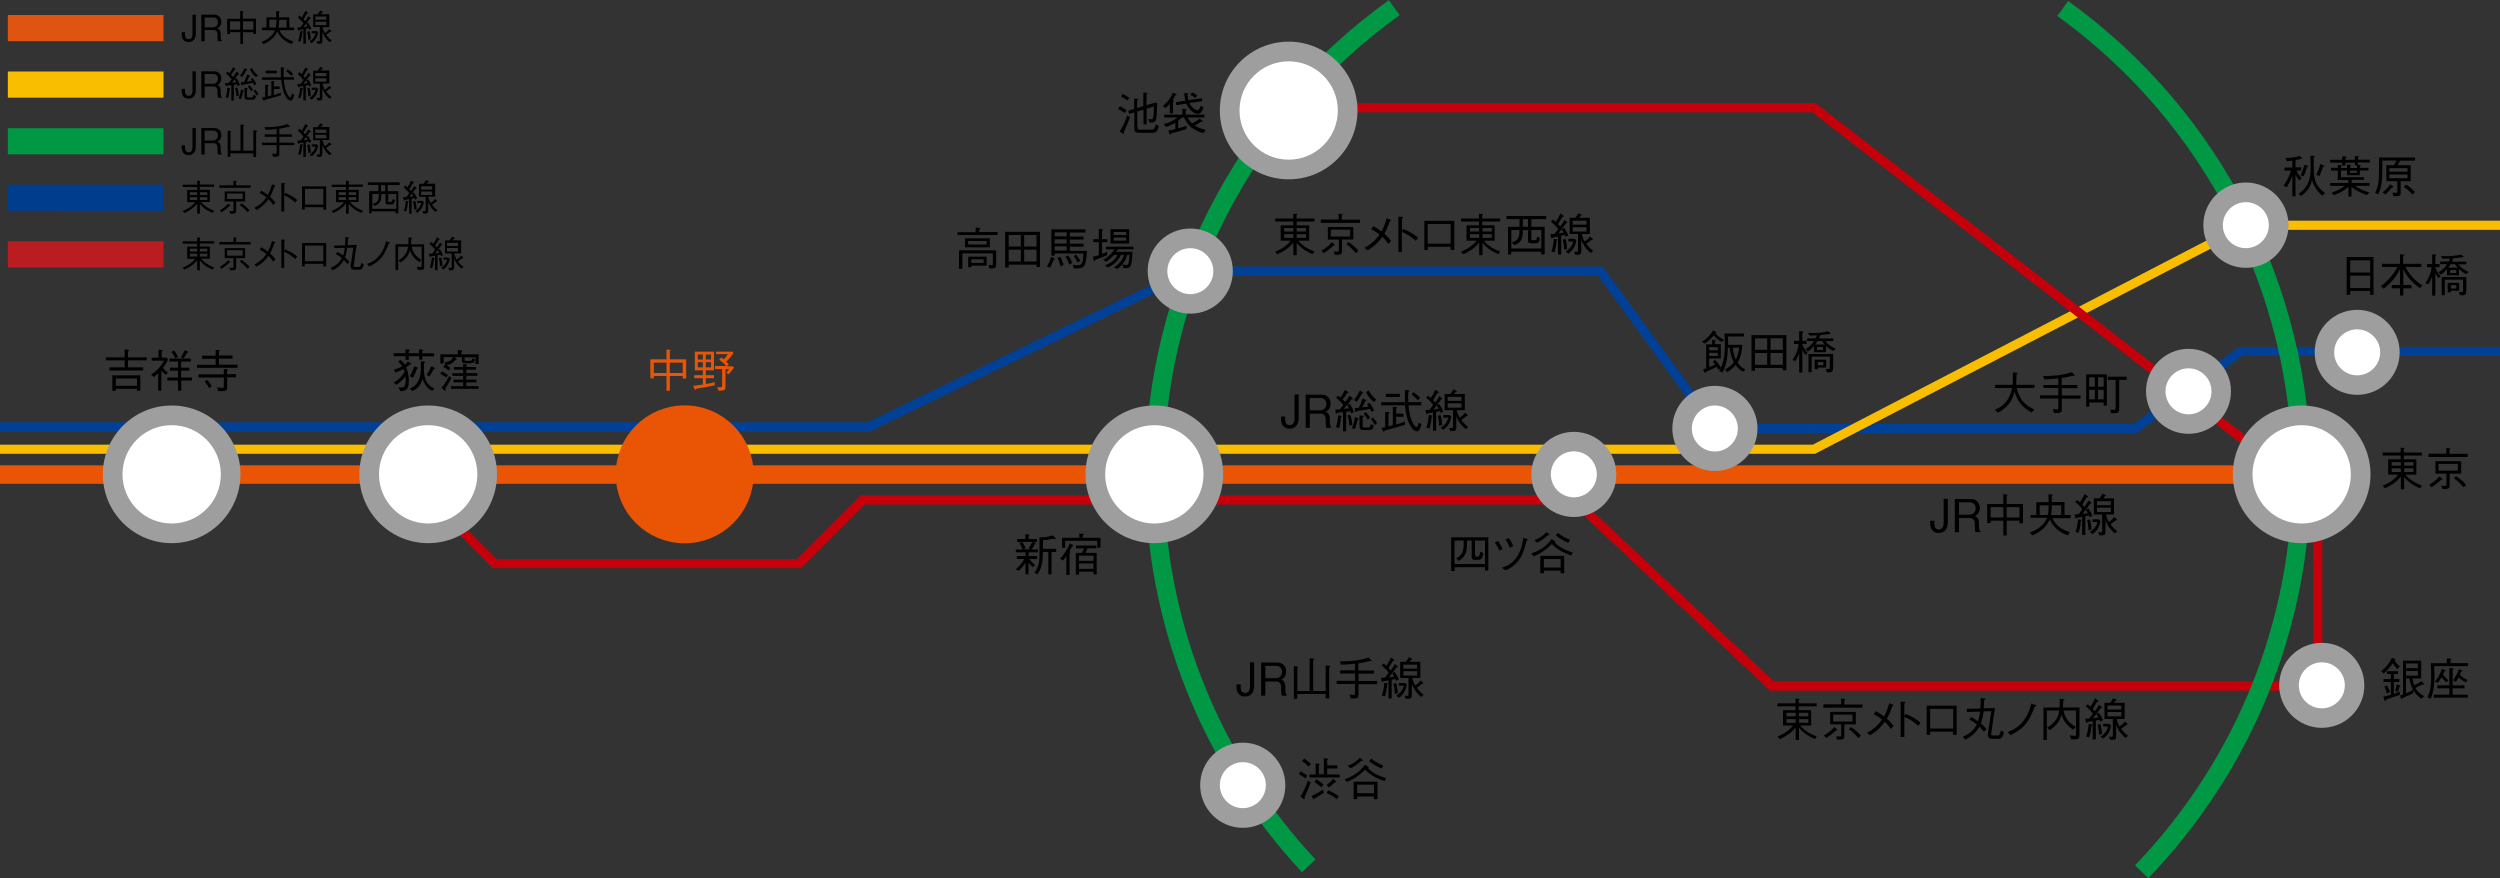 <svg version="1.1" id="レイヤー_1" xmlns="http://www.w3.org/2000/svg" x="0" y="0" viewBox="0 0 1500 527" style="enable-background:new 0 0 1500 527" xml:space="preserve"><rect x="0" y="0" width="1500" height="527" fill="#333333" stroke="none"/><style>.st0{fill:#e95504}.st2{fill:#f9be00}.st4{fill:#009844}.st5{fill:#fff}.st6{fill:#9e9e9f}</style><path class="st0" d="M0 279.2h1381v11.1H0z"/><path style="fill:#004097" d="M1282 259.9h-254.5l-68.7-94.5H714.9L521.7 259H0v-5.6h520.4l193.2-93.5h248l68.7 94.4h249.9l63.2-46.2H1500v5.5h-154.8z"/><path class="st2" d="M1089 272.3H0v-5.5h1087.7l259.2-134.4H1500v5.5h-151.8z"/><path style="fill:#c6000b" d="M1393.4 414.4h-331.3L943.2 302.7H518.8l-38.2 38.2H295.7l-35.1-35.2 3.9-3.9 33.5 33.6h180.3l38.2-38.2h428.9l118.9 111.6h323.6V299.6L1087.4 67.4H786v-5.6h303.3l.7.6 303.4 234.5z"/><path class="st4" d="M781.2 523.3c-60.7-65-94.1-149.7-94.1-238.7 0-112.5 54.7-218.9 146.2-284.5l6.5 9c-88.7 63.5-141.6 166.5-141.6 275.5 0 86.1 32.4 168.2 91.1 231.1l-8.1 7.6zM1289 526.9l-8-7.7c60.9-63.4 94.4-146.7 94.4-234.6 0-108.6-52.7-211.4-141-275l6.5-9c91.2 65.6 145.6 171.8 145.6 284 0 90.8-34.6 176.8-97.5 242.3z"/><path class="st5" d="M138.4 284.6c0 19.5-15.9 35.4-35.4 35.4-19.6 0-35.4-15.8-35.4-35.4 0-19.6 15.9-35.4 35.4-35.4s35.4 15.9 35.4 35.4z"/><path class="st6" d="M103 325.9c-22.8 0-41.3-18.5-41.3-41.3 0-22.8 18.5-41.3 41.3-41.3 22.8 0 41.3 18.5 41.3 41.3-.1 22.8-18.6 41.3-41.3 41.3zm0-70.8c-16.3 0-29.5 13.2-29.5 29.5s13.2 29.5 29.5 29.5 29.5-13.2 29.5-29.5-13.3-29.5-29.5-29.5z"/><path class="st5" d="M964 284.6c0 10.8-8.8 19.7-19.7 19.7-10.9 0-19.7-8.8-19.7-19.7 0-10.9 8.8-19.7 19.7-19.7 10.9.1 19.7 8.8 19.7 19.7z"/><path class="st6" d="M944.3 310.2c-14.1 0-25.5-11.5-25.5-25.5 0-14.1 11.5-25.6 25.5-25.6 14.1 0 25.5 11.5 25.5 25.6.1 14-11.4 25.5-25.5 25.5zm0-39.4c-7.6 0-13.8 6.2-13.8 13.8 0 7.6 6.2 13.8 13.8 13.8 7.6 0 13.8-6.2 13.8-13.8 0-7.6-6.2-13.8-13.8-13.8z"/><path class="st5" d="M1412.7 411.2c0 10.9-8.8 19.7-19.7 19.7-10.9 0-19.7-8.8-19.7-19.7 0-10.9 8.8-19.7 19.7-19.7 10.9 0 19.7 8.8 19.7 19.7z"/><path class="st6" d="M1393.1 436.7c-14.1 0-25.6-11.5-25.6-25.5 0-14.1 11.5-25.5 25.6-25.5 14.1 0 25.5 11.5 25.5 25.5 0 14.1-11.4 25.5-25.5 25.5zm0-39.3c-7.6 0-13.8 6.2-13.8 13.8 0 7.6 6.2 13.8 13.8 13.8 7.6 0 13.8-6.2 13.8-13.8 0-7.6-6.2-13.8-13.8-13.8z"/><path class="st5" d="M1367.2 135.1c0 10.9-8.8 19.7-19.7 19.7-10.9 0-19.7-8.8-19.7-19.7 0-10.9 8.8-19.7 19.7-19.7 10.9.1 19.7 8.9 19.7 19.7z"/><path class="st6" d="M1347.5 160.7c-14.1 0-25.5-11.5-25.5-25.6 0-14.1 11.5-25.6 25.5-25.6 14.1 0 25.6 11.5 25.6 25.6 0 14.1-11.5 25.6-25.6 25.6zm0-39.4c-7.6 0-13.8 6.2-13.8 13.8s6.2 13.8 13.8 13.8c7.6 0 13.8-6.2 13.8-13.8s-6.1-13.8-13.8-13.8z"/><path class="st5" d="M1332.7 234.8c0 10.9-8.8 19.7-19.7 19.7-10.9 0-19.7-8.8-19.7-19.7 0-10.9 8.8-19.7 19.7-19.7 10.9 0 19.7 8.8 19.7 19.7z"/><path class="st6" d="M1313.1 260.3c-14.1 0-25.5-11.5-25.5-25.5s11.5-25.5 25.5-25.5 25.5 11.5 25.5 25.5-11.4 25.5-25.5 25.5zm0-39.3c-7.6 0-13.8 6.2-13.8 13.8 0 7.6 6.2 13.8 13.8 13.8s13.8-6.2 13.8-13.8c0-7.6-6.2-13.8-13.8-13.8z"/><path class="st5" d="M1434 211.4c0 10.9-8.8 19.7-19.7 19.7-10.9 0-19.7-8.8-19.7-19.7 0-10.9 8.8-19.7 19.7-19.7 10.9 0 19.7 8.8 19.7 19.7z"/><path class="st6" d="M1414.3 236.9c-14.1 0-25.5-11.5-25.5-25.5 0-14.1 11.5-25.5 25.5-25.5s25.5 11.5 25.5 25.5c0 14.1-11.4 25.5-25.5 25.5zm0-39.3c-7.6 0-13.8 6.2-13.8 13.8 0 7.6 6.2 13.8 13.8 13.8s13.8-6.2 13.8-13.8c0-7.6-6.2-13.8-13.8-13.8z"/><path class="st5" d="M1048.6 257.1c0 10.8-8.8 19.7-19.7 19.7-10.9 0-19.7-8.8-19.7-19.7 0-10.9 8.8-19.7 19.7-19.7 10.9 0 19.7 8.8 19.7 19.7z"/><path class="st6" d="M1028.9 282.6c-14.1 0-25.5-11.5-25.5-25.5 0-14.1 11.5-25.6 25.5-25.6 14.1 0 25.6 11.5 25.6 25.6 0 14.1-11.5 25.5-25.6 25.5zm0-39.3c-7.6 0-13.8 6.2-13.8 13.8 0 7.6 6.2 13.8 13.8 13.8 7.6 0 13.8-6.2 13.8-13.8 0-7.6-6.2-13.8-13.8-13.8z"/><path class="st5" d="M733.9 162.7c0 10.8-8.8 19.7-19.7 19.7-10.9 0-19.7-8.8-19.7-19.7 0-10.9 8.8-19.7 19.7-19.7 10.9 0 19.7 8.8 19.7 19.7z"/><path class="st6" d="M714.2 188.2c-14.1 0-25.6-11.5-25.6-25.6 0-14.1 11.5-25.5 25.6-25.5 14.1 0 25.5 11.5 25.5 25.5.1 14.2-11.4 25.6-25.5 25.6zm0-39.3c-7.6 0-13.8 6.2-13.8 13.8 0 7.6 6.2 13.8 13.8 13.8 7.6 0 13.8-6.2 13.8-13.8 0-7.6-6.2-13.8-13.8-13.8z"/><path class="st5" d="M765.4 471.1c0 10.8-8.8 19.7-19.7 19.7-10.9 0-19.7-8.8-19.7-19.7 0-10.9 8.8-19.7 19.7-19.7 10.9 0 19.7 8.8 19.7 19.7z"/><path class="st6" d="M745.7 496.7c-14.1 0-25.6-11.5-25.6-25.6 0-14.1 11.5-25.5 25.6-25.5 14.1 0 25.5 11.5 25.5 25.5.1 14.1-11.4 25.6-25.5 25.6zm0-39.4c-7.6 0-13.8 6.2-13.8 13.8 0 7.6 6.2 13.8 13.8 13.8 7.6 0 13.8-6.2 13.8-13.8 0-7.6-6.1-13.8-13.8-13.8z"/><path d="M76.8 216.2v4.2h9.1v1.9H65.7v-1.9h9.1v-4.2H63.5v-1.8h11.3v-4.8l2.3.3c.1 0 .4.1.4.3 0 .3-.4.5-.7.6v3.6h11.3v1.8H76.8zm5.4 18.3v-1.2H69.5v1.2h-2.1v-9.3h16.8v9.3h-2zm0-7.4H69.5v4.4h12.7v-4.4zM97.8 220.7c.7 1 1.4 1.7 2.9 2.8l-1.2 1.4c-1.1-.8-1.8-1.4-2.7-2.6v12.1h-1.9V224c-1 .9-1.6 1.4-2.6 2.2l-1.6-1.4c4.1-2.8 6.3-5.7 7.8-8.4H91v-1.8h4.1v-4.8l2 .2c.2 0 .5.1.5.3 0 .3-.3.4-.6.5v3.8h3.1l.7 1.3c-.8 1.6-1.4 2.6-3 4.8zm11 7.6v6.1h-2v-6.1h-6.4v-1.8h6.4v-4.1H102v-1.8h4.8v-3.7h-5.1v-1.8h8.3l-1.4-.9c.9-1.4 1.6-2.5 2.4-4.1l1.6.8c.3.2.4.3.4.4 0 .2-.4.3-.7.3-.7 1.4-1.3 2.3-2.2 3.5h4.4v1.8h-5.8v3.7h4.9v1.8h-4.9v4.1h6.5v1.8h-6.4zm-3.6-13.3c-.8-1.7-1.3-2.6-2.3-3.8l1.5-.9c1.1 1.3 1.6 2.1 2.4 3.9l-1.6.8zM142.5 218.9v1.8h-24.3v-1.8h11.2v-3.6h-8.1v-1.9h8.1v-3.5l2.2.2c.2 0 .5.1.5.2s-.2.3-.7.5v2.5h8.1v1.9h-8.1v3.6h11.1zm-6.2 5.6h5.3v1.9h-5.3v5.9c0 2.4-.6 2.4-5.4 2.4l-.6-2.3c1.2.2 2.2.3 2.9.3 1.1 0 1.1-.5 1.1-1.1v-5.1h-15.2v-1.9h15.2v-3.2l2.1.2c.4.1.5.2.5.3 0 .3-.3.4-.7.5v2.1zm-12.1 3.4c1.4 1.3 2.2 2.6 2.8 3.9l-1.6 1.1c-.5-1.2-1.2-2.4-2.6-3.9l1.4-1.1zM253.4 213.7v2.1h-1.9v-2.1h-6.2v2.2h-2v-2.2h-7.1v-1.8h7.1v-2.3l2.2.2c.1 0 .5 0 .5.3 0 .2-.3.4-.8.7v1.1h6.2v-2.3l2.2.2c.4 0 .4.3.4.3 0 .2-.1.2-.7.6v1.3h7.2v1.8h-7.1zm-7.5 5c-.7.6-1 1-2.2 1.7.5 1.2 1.6 4 1.6 8.1 0 5.3-1.6 5.9-5.1 6.3l-1.1-2.4c1.4.1 1.5.1 1.8.1 1.2 0 2.5-.2 2.5-4.7 0-.9-.1-1.5-.1-2.1-1 1.5-2.5 3.2-5.5 5.2l-1.6-1.4c1.3-.7 4.7-2.8 6.5-6.4-.2-.7-.3-1.1-.6-1.7-1.4.8-2.8 1.5-4.9 2.1l-.9-1.7c1.4-.4 3.5-1 5-2-.7-1.2-1.3-2-2.5-2.9l1.5-1c1 .8 2 1.9 2.6 2.9.7-.5.9-.8 1.8-1.9l1.9 1.1c.1.1.2.1.2.2.1.4-.3.5-.9.5zm13.4 15.8c-2.1-.9-4.4-3.1-5.8-7.3-.8 3.5-2.9 6.3-6.2 7.4l-1.5-1.6c2.4-.5 3.8-2.2 4.5-3.3 2.2-3.3 2.2-6.8 2.2-8.8v-4.1l2.3.2c.2 0 .4.2.4.3s-.1.2-.8.7c-.1 4.4-.1 6.8.7 9.2 1.4 4.2 4.5 5.5 5.5 5.9l-1.3 1.4zm-9.2-13.2c-.5 1.8-1.2 3.4-2.3 5.3l-1.9-.8c1.2-2.2 1.9-3.8 2.6-6.1l2 .8c.2.1.3.2.3.3.1.1 0 .3-.7.5zm10.1.1c-.7 1.6-1.4 2.8-2.5 4.4l-1.7-.8c1-1.6 1.9-3.2 2.8-5.3l2.2 1.1c.1.1.2.1.2.2-.2.2-.5.2-1 .4zM267.8 226.5c-1.3-1-3.5-2.1-3.6-2.2l.9-1.5c1.5.7 2.6 1.4 3.7 2.3l-1 1.4zm17.5-8v-4.1h-6.5v1.4c0 .6.2.7 1 .7h2.2c.9 0 1.2-.3 1.5-1.6l1.4.7c-.2 1.6-.6 2.3-2.5 2.3h-3.2c-1.4 0-2.1-.2-2.1-1.4v-2.2h-4.3l1 1c.1.1.2.2.2.4s-.2.2-.7.2c-1.6 2.2-3.7 2.8-5.3 3.3.8.5 1.6 1.1 2.3 1.7l-1.1 1.4c-.9-.8-2.4-1.7-3.2-2.2l.9-1.5c.3.1.5.3.8.5l-1-1.6c1.7-.2 4.4-1 5-3.2h-5.5v3.8h-2v-5.5h10.5V210l1.9.2c.4 0 .8.1.8.4 0 .1-.1.2-.6.6v1.4h10.4v5.8h-1.9zm-18.1 14.7c.2.4.2.8.2 1s-.1.3-.3.3c-.2 0-.4-.2-.6-.4l-1.6-1.3c1-1.3 2.8-3.6 4.6-7.2l1.4 1.4c-1.4 2.4-3.3 5.5-3.7 6.2zm3.4.1v-1.6h7.3v-2.3h-5.8v-1.6h5.8v-2.3h-6.5v-1.6h6.5v-2.1h-5.6v-1.6h5.6v-1.8l1.7.2c.5.1.6.2.6.3 0 .1-.3.3-.4.5v.8h5.8v1.6h-5.8v2.1h6.6v1.6h-8l1.2.2c.5.1.6.1.6.3 0 .1-.3.3-.4.4v1.4h6v1.6h-6v2.3h7.3v1.6h-16.5z"/><path class="st0" d="M409.6 227.2v-1.6h-7.7v8.9h-2v-8.9h-7.6v1.4h-2.1v-11.4h9.7v-5.9l1.9.2c.4 0 .6.1.6.3 0 .2-.2.3-.5.4v5h9.8v11.5h-2.1zm-9.7-9.6h-7.6v6.2h7.6v-6.2zm9.7 0h-7.7v6.2h7.7v-6.2zM428.8 231.2c-5 1-7.6 1.5-11.2 2.1-.1.2-.2.6-.4.6-.3 0-.4-.3-.5-.5l-.8-1.9c2.3-.3 3.9-.5 5.8-.8v-3.8h-5.2v-1.8h5.2v-2.9h-4.8V211h11.5v11.2h-4.9v2.9h4.9v1.8h-4.9v3.5c2.4-.4 3.6-.6 5.3-1.1v1.9zm-7.1-18.5h-3v3h3v-3zm0 4.6h-3v3.1h3v-3.1zm4.9-4.6h-3.1v3h3.1v-3zm0 4.6h-3.1v3.1h3.1v-3.1zm10.5 7.3-1.3-1c1.1-1.3 1.3-1.6 1.7-2.1h-2.2v10.3c0 2.4-.6 2.6-4.2 2.6l-.7-2.2c.4.1 1.1.2 1.6.2 1.3 0 1.3-.6 1.3-1.4v-9.6H429v-1.8h6.8c-1.3-1.3-2.3-2.3-4.3-3.7l1.2-1.4c.7.5.8.6 1.6 1.1.4-.4 1.4-1.4 2.4-3.1h-7.1V211h9.9l.6.9c-1.7 2.4-3.1 3.9-4.4 5.2 1.1.9 1.2 1 1.6 1.5l-1.1 1.2h3.4l.8.8c-1.3 1.9-2.4 3.1-3.3 4z"/><path d="M617.1 333.6h5.1v1.8h-4.7c1.2 1.5 2.2 2.5 3.5 3.6l-1.3 1.3c-.6-.5-1.3-1.1-2.6-2.7v7h-1.8v-7c-1.5 2.3-2.6 3.6-4.2 4.9l-1.6-1c1.5-1.3 3.4-3.1 5.1-6.1h-4.5v-1.8h5.2v-2.2h-5.8v-1.7h4.1c-.7-1.8-1.2-2.7-1.9-3.7l1.5-.8h-2.9v-1.8h4.9v-2.9l1.9.2c.1 0 .5.1.5.3 0 .2-.1.3-.4.5v1.9h5v1.8h-2.3l1.2.6c.2.1.4.2.4.5 0 .2-.2.3-.7.3-.7 1.3-1.1 2.1-1.8 3.1h3.7v1.7h-5.5v2.2zm1.4-3.9-1.3-.8c.7-1 1.5-2.2 2.2-3.8h-6c.7 1.1 1.4 2.4 2 3.8l-1.4.7h4.5zm7.2 1.4c0 4.7-.2 9.2-3.2 13.4l-1.9-.9c3.1-3.7 3.1-7.8 3.1-12.1v-9.2l1.9.1c.5 0 2.5-.3 3.1-.4 1.5-.3 2.4-.6 3.1-.8l1.4 1.6c.2.2.3.3.3.5s-.2.2-.3.2c-.4 0-.9-.1-1.4-.2-2.2.5-4.1.7-6 .8v5.2h7.9v1.9h-2.8v13.4H629v-13.4h-3.3zM636.1 335.2c3.1-3.5 4.6-6.3 5.8-9.2l1.6.9c.4.2.5.3.5.5s-.3.3-.7.4c-.8 1.4-1 1.7-1.7 3 .3.1.7.1.7.4 0 .2-.1.2-.6.6V345h-1.9v-11.4c-.8 1.2-1.3 1.9-2 2.7l-1.7-1.1zm11.5-15.1 2.1.2c.3 0 .6.1.6.3 0 .1-.1.2-.2.3-.1.1-.4.3-.5.4v1.4h10.7v5.9h-2v-4.1h-19.2v4.2h-1.9v-6h10.4v-2.6zm-.2 24.7h-1.9v-13.1h3.6c.6-1 .9-1.6 1.3-2.7h-4.8v-1.7h12.2v1.7h-5.3c-.4 1.1-.7 1.8-1.3 2.7h6.8v13h-1.9V343h-8.7v1.8zm8.7-8.3v-3.1h-8.7v3.1h8.7zm0 4.8v-3.2h-8.7v3.2h8.7zM574.5 141.1v-1.8h10.9v-2.8l2.2.2c.2 0 .6.1.6.4 0 .2-.2.4-.7.7v1.4h11.1v1.8h-24.1zm22.3 19.7c-.7.3-1.5.3-3.2.3l-.5-2.1c.6 0 1.4.1 1.7.1.9 0 .9-.2.9-1.1v-6h-18.3v9.3h-2v-11.1h22.3v8.3c-.1 1.1-.1 2-.9 2.3zM579 148.4V143h14.9v5.4H579zm13-3.8h-11.1v2.1H592v-2.1zm-9.2 14.8v.9h-1.9V154H592v5.4h-9.2zm7.4-3.8h-7.4v2.1h7.4v-2.1zM603.1 160.5v-21.4H624v21.1h-2.1v-1.4h-16.7v1.7h-2.1zm9.4-12.6V141h-7.3v6.9h7.3zm0 9v-7.1h-7.3v7.1h7.3zm9.4-9V141h-7.4v6.9h7.4zm0 9v-7.1h-7.4v7.1h7.4zM632.3 155.7c-.7 1.8-1.5 3.5-2.3 4.9l-1.9-.8c1.6-2.3 2.2-4.4 2.6-5.7l2 1c.2.1.3.2.3.3.1.3-.5.3-.7.3zm12.1 5.4-.8-2.2c1.5.2 2.4.2 2.9.2 2.8 0 3.2-1.4 3.6-7h-17.3v1.3h-2v-15.8h20.5v1.9h-9.4v2.4h8.2v1.8h-8.2v2.5h8.2v1.8h-8.2v2.5h10.3c-.7 10.5-1.7 10.6-7.8 10.6zm-4.4-21.7h-7.2v2.4h7.2v-2.4zm0 4.2h-7.2v2.5h7.2v-2.5zm0 4.2h-7.2v2.5h7.2v-2.5zm-3.7 12.1c-.2-1-.5-2.6-1.8-5.1l1.6-.8c1.1 1.8 1.7 3.7 2 5l-1.8.9zm5.3-1.1c-.7-2.2-1.8-3.9-2.3-4.7l1.6-.9c.9 1.2 1.8 2.7 2.5 4.5l-1.8 1.1zm5-1.3c-.5-1.1-1.3-2.5-2.4-3.8l1.4-.9c.8.9 1.6 1.9 2.6 3.7l-1.6 1zM661.2 145.2v7.1c1.8-.7 2.3-.8 3.1-1.2v2c-2.4 1-4.8 2-7.2 2.8-.1.4-.2.7-.5.7s-.4-.4-.4-.7l-.5-1.9c.6 0 .9-.1 3.6-.9v-7.8H656v-1.8h3.3v-6.2l1.9.2c.1 0 .6.1.6.4 0 .2-.1.3-.6.6v5h3.2v1.8h-3.2zm9.7 4.2c-.4.6-1 1.5-1.2 1.7h9.8c-.1 1.8-.3 6.9-1.1 8.4-.7 1.4-1.9 1.4-3.1 1.4H674l-.5-2.3c.5.1 1.4.4 2.2.4.5 0 1.2 0 1.5-1.3.2-.8.4-2.3.5-4.8h-1.3c-1.2 3.6-2.6 5.9-6 8.5l-2-1c1.7-1.1 4.6-3 6-7.5h-1.8c-.8 1.7-1.5 2.8-2.9 4.2-2 2-4.1 3-5.1 3.4l-1.6-1.3c1.9-.7 5.6-2.3 7.5-6.2h-2c-1.5 1.5-2.9 2.7-4.8 4.1l-1.8-1.2c2.8-1.4 5-3.7 6.8-6.3h-5.1V148h16.5v1.6h-9.2zm-4.6-3.3v-8.6h11.2v8.6h-11.2zm9.4-6.9h-7.5v1.8h7.5v-1.8zm0 3.3h-7.5v1.9h7.5v-1.9zM674.9 67.8c-1.9-1.3-2.9-1.9-4-2.4l1-1.7c1.2.6 2.8 1.6 4 2.4l-1 1.7zm-.6 11.5c0 .2.1.4.1.6s-.1.4-.2.4-.3-.1-.5-.2l-1.9-1.2c2.1-3.2 3.7-7.1 4.6-9.7l1.6 1.2c-1.5 4-2.6 6.4-3.7 8.9zm2.2-19c-1.4-1.1-2.7-1.7-3.9-2.3l1-1.7c1.1.6 2.2 1.2 4 2.4l-1.1 1.6zm14.6 19.4h-7.2c-3 0-3.3-.8-3.3-3.4v-8.8l-3.2.8-.4-1.9 3.5-1v-6.2l2 .1c.2 0 .5 0 .5.3s-.3.4-.7.6v4.6l3.7-1.1v-8.2l2 .2c.4 0 .5.1.5.2 0 .2-.4.4-.6.5v6.7l5.6-1.6.8.5c0 3.3-.2 6.8-.4 8-.2 1.7-.5 3.5-2.8 3.5-.5 0-1.1-.1-1.6-.1l-.4-2.1c1.1.2 1.3.3 1.6.3 1.2 0 1.4-1.1 1.5-3.5.2-2.2.1-3.6.1-4.2l-4.3 1.3v9.4h-1.9v-8.8l-3.7 1.1v8.9c0 1.7.4 2 1.6 2h6.7c2 0 2.2-.9 2.7-3.2l1.9 1c-.7 3-1.3 4.1-4.2 4.1zM705.1 57.3c-.5 1.2-.8 1.8-1.5 2.8.4.2.7.3.7.5s-.4.5-.5.6V68h-1.9v-5.8c-1.1 1.4-1.7 1.9-2.6 2.7l-1.6-1.4c3.7-2.8 5.2-5.8 6-7.9l1.7.7c.4.2.5.3.5.4 0 .4-.4.5-.8.6zM722 79.9c-2.6-.7-5.6-2.1-7.4-3.6-2.3-2-3.7-4.8-4.2-5.8h-1.2c-.7.7-1 .9-2.3 1.9V77c1.8-.5 2.9-.8 5-1.5l-.1 2c-3.1 1-6.1 1.8-9.2 2.6-.2.4-.3.7-.5.7s-.4-.2-.4-.4l-.7-2.2c1.1-.1 2.2-.2 4.2-.7v-3.8c-2.3 1.3-3.8 1.9-5.5 2.5l-1.5-1.8c3.4-.7 5.9-2.1 8.3-3.9h-8v-1.7h10.9v-3.5l1.9.1c.3 0 .6.1.6.3 0 .3-.2.5-.5.8v2.3h11.2v1.7h-10c.8 1.5 1.4 2.4 2.6 3.5 1.3-.6 2.5-1.2 4.6-2.8l1.6 1.2c.1.1.3.2.3.4s-.2.2-.4.2c-.1 0-.3 0-.4-.1-1.9 1.3-2.7 1.7-4.1 2.4 2.1 1.5 5.8 2.4 6.7 2.6l-1.5 2zm-3.2-11.6c-2.6 0-5.6-2.6-7-6.1l-6.1.9-.1-1.8 5.7-.9c-.2-.6-.4-1.1-.5-2.2-.1-.4-.2-2-.3-2.3h2c.2 0 .5 0 .5.2 0 .3-.4.5-.5.6.1 1.6.4 2.6.6 3.4l8.1-1.2.1 1.8-7.7 1.1c.4.8.9 1.7 1.8 2.6 1.1 1.1 2.7 1.7 3.2 1.7.4 0 .8 0 1.9-2.7l1.7 1.2c-1.4 2.9-2.1 3.7-3.4 3.7zm-1.4-9.5c-.6-.5-1.3-.9-3.1-1.8l.8-1.6c1.1.4 1.9.8 3.1 1.7l-.8 1.7zM1033 205.2c-2-1.2-3.4-2.3-4.8-4-1.1 1.4-3 3.5-5.4 5l-1.6-1.2c3.2-2 4.6-3.5 6.7-6.8l1.6 1c.1.1.4.2.4.4 0 .3-.4.3-.7.4.7.8 1.9 2.2 5.2 3.8l-1.4 1.4zm-1.9 16.7c-.4-.7-.5-.9-1.1-1.8-2.5 1.3-4.1 2-6.5 3 0 .2 0 .7-.4.7-.2 0-.4-.2-.5-.6l-.8-1.6c1-.3 1.1-.3 1.9-.6v-14.4h3.5V204l1.9.2c.2 0 .5 0 .5.2 0 .3-.4.5-.6.5v1.6h3.5v8.6h-7v5.2c1.5-.6 2.3-.9 3.6-1.6-.7-.8-.9-1.1-1.4-1.7l1.4-1.1c1.3 1.5 2.4 2.9 3.5 4.8l-1.5 1.2zm-.4-13.6h-5.2v1.9h5.2v-1.9zm0 3.4h-5.2v1.9h5.2v-1.9zm15 11.3c-1.5-.8-2.8-1.9-4.3-4-1.5 1.7-2.8 2.8-5 4.3l-1.4-1.6c2.3-1.3 3.8-2.4 5.3-4.3-1.6-3.1-2.1-5.4-2.5-8.8h-1.1c-.1 4.1-.4 9.9-3.2 14.9l-2-.9c2.4-3.9 3.4-8.4 3.4-15.5 0-2.3-.1-4.7-.2-7h11.7v1.8h-9.6c.1 2.2.1 2.5.1 5h8.5c-.2 3.2-.6 6.8-2.9 10.7 1.7 2.3 3.2 3.3 4.8 4.1l-1.6 1.3zm-6-14.4c.4 3.7.9 5.3 1.8 7.2 1.1-2.2 1.6-4.7 2-7.2h-3.8zM1050.9 222.5v-21.4h20.9v21.1h-2.1v-1.4H1053v1.7h-2.1zm9.4-12.6V203h-7.3v6.9h7.3zm0 9v-7.1h-7.3v7.1h7.3zm9.4-9V203h-7.4v6.9h7.4zm0 9v-7.1h-7.4v7.1h7.4zM1083.2 213c-1-1.4-1.4-2.1-1.8-3.2v13.7h-1.9V212c-.5 1.4-1.1 2.8-2.3 4.7l-1.7-.8c1.6-2.3 3.3-5.8 3.7-9.5h-2.8v-1.9h3.1v-5.8l2 .1c.3 0 .4.2.4.3 0 .2-.1.2-.5.6v4.8h2.5v1.9h-2.6c.7 2 1.6 3.5 3.3 5.4l-1.4 1.2zm16.7-2.4c-2.2-1.2-3.4-2.2-4.3-3v3.7h-7.2v-3.7c-1.3 1.5-2.3 2.4-3.7 3.3l-1.4-1.5c.9-.5 3-1.5 5.2-4.8h-4.2V203h5.1c.2-.4.4-.8.7-1.8-1.4.1-2.6.1-4.4.1l-1-1.6c.6.1 1.5.1 2.9.1 3.1 0 6.2-.2 9.2-1l1.2.9c.2.1.3.3.3.5s-.1.3-.3.3c-.1 0-.2 0-.5-.1-1.8.3-3.6.6-5.4.7-.1.4-.2.9-.7 2h8.6v1.6h-4.8c1.9 2.3 3.8 3.5 6.3 4.6l-1.6 1.3zm-1.6 12.7-2.1.1-.8-2h1.1c1.4 0 1.4-.2 1.4-1V214H1087v9.3h-1.9v-10.9h14.8v8.6c-.2 1-.2 2.2-1.6 2.3zm-7.6-2.8v1h-1.9v-5.7h6.9v4.7h-5zm2.5-15.9h-2.6c-.8 1.3-1.1 1.7-1.4 2.1h5.7c-.4-.3-.8-.7-1.7-2.1zm.6 3.6h-3.6v1.8h3.6v-1.8zm.2 9h-3.3v2h3.3v-2zM891 342.3v-2h-18.2v2.3h-2.1v-20.2H893v19.9h-2zm-6-9.4c0 1.1.5 1.1 1 1.1h.5c.6 0 .8-.1 1-.5.4-.7.6-2 .7-2.5l1.9.9c-.7 3.1-1.4 4-3.1 4h-2.2c-1.6 0-1.8-1.1-1.8-2v-9.6h-2.8c0 7-.2 8.8-4.9 12.3l-1.6-1.6c4.2-2.3 4.6-4.6 4.5-10.7h-5.5v14.1H891v-14.1h-6v8.6zM898.9 324.6c1.7 2.7 2.1 3.6 2.6 4.9l-2 .8c-.3-1-.7-1.9-2.6-4.9l2-.8zm2.2 16.1c3.4-1.3 6.4-2.5 9.2-6.8 2.5-3.9 3.1-7.6 3.7-11.2l2.2.7c.3.1.5.3.5.4 0 .2-.1.2-.7.4-1.9 7.5-3.1 10.7-7.1 14.5-1.8 1.7-3.2 2.5-5.4 3.5l-2.4-1.5zm4.2-17.9c.3.4 1.8 2.5 2.6 4.9l-2 .9c-.9-2.4-2.3-4.4-2.6-4.9l2-.9zM942.7 333.3c-2.2-.8-4.4-1.7-6.5-2.9-2.7-1.6-4.2-3-5.1-4-2.8 2.8-5.9 5.3-10.9 7.4l-1.4-1.7c7.7-2.5 11-7.1 12.2-8.7l2 1.4c.2.2.2.2.2.3 0 .2-.2.2-.4.3 2.1 2.4 5.1 4.3 10.9 6.1l-1 1.8zm-14-12.2c-3 2.9-5.3 4-6.5 4.5l-1.6-1.6c2.8-.8 5.3-2.6 7.3-4.7l1.6 1.3c.1.1.2.2.2.3-.1.3-.7.3-1 .2zm7.7 22.8v-1.5h-10.1v1.6h-2.1v-10.5h14.3V344h-2.1zm0-8.5h-10.1v5.1h10.1v-5.1zm4.5-9.7c-3.3-1.4-5.6-2.9-7.4-4.4l1.2-1.6c2.2 1.8 4.7 3.1 7.3 4.2l-1.1 1.8zM1089 443.4c-4.4-1.8-7.8-4.3-9.6-6.9v7.5h-2v-7.5c-2.5 3.1-5.9 5.4-9.6 7l-1.3-1.6c4.1-1.6 7.3-3.9 9.3-6.6h-6v-9.2h7.5v-2.3h-10.8V422h10.8v-2.9l1.9.2c.2 0 .5.1.5.3 0 .2-.2.3-.5.4v2h10.8v1.8h-10.8v2.3h7.5v9.2h-6.5c1.7 2.3 4.8 4.7 9.8 6.5l-1 1.6zm-11.6-15.7h-5.5v2.1h5.5v-2.1zm0 3.8h-5.5v2.2h5.5v-2.2zm7.6-3.8h-5.6v2.1h5.6v-2.1zm0 3.8h-5.6v2.2h5.6v-2.2zM1094 424.5v-1.9h10.7v-3.5l2.1.3c.2.1.4.2.4.3 0 .2-.2.2-.6.4v2.6h10.9v1.9H1094zm8.2 13.6h-.5c-1.7 1.7-3.4 3.1-6 4.7l-1.3-1.6c1.9-1 4.1-2.5 6.2-5l1.5 1.3c.3.2.3.4.3.4.1.2-.1.2-.2.2zm4.4-3.5v6.6c0 2.6-.8 2.6-4.3 2.6l-.7-2c.3 0 1.8.1 2.1.1.6 0 1-.1 1-.8v-6.5h-6.6v-7.5h15.4v7.5h-6.9zm4.9-5.8h-11.6v4.1h11.6v-4.1zm3.6 14.1c-1.6-1.8-3.4-3.8-5.8-5.4l1.2-1.3c2.7 1.7 4.4 3.2 6 5.2l-1.4 1.5zM1125.5 426.7c2.6 1.4 4 2.5 4.9 3.2 1.3-2.5 2.2-4.5 3.1-8l2.2.9c.2.1.5.3.5.5s-.4.3-.8.3c-1.2 3.9-2.6 6.4-3.3 7.6.9.8 2.4 2.1 4.1 4.4l-1.8 1.8c-1.2-2-2.2-3.1-3.5-4.3-2.3 3.1-4.5 5.5-8.9 8.1l-1.8-1.6c3.1-1.6 5.8-3.4 9-7.9-1.1-.8-2.6-2-5-3.2l1.3-1.8zM1143.4 428.3c4.6 2 6.5 3.3 8.9 5.3l-1.3 1.9c-.8-.7-1.9-1.6-3.7-2.9-2.2-1.4-3.4-2-4.7-2.5v12.1h-2.2V421l2.1.1c.1 0 .8 0 .8.4 0 .2-.2.3-.7.6v7.7l.8-1.5zM1158.1 439v1.9h-2.1v-17.5h18v17.5h-2.2V439h-13.7zm13.8-13.7h-13.8v11.8h13.8v-11.8zM1182.6 430.2c1.6.8 2.6 1.4 4.2 2.6.7-2.1 1.1-5 1.3-5.8l-8 .2v-1.9l8.1-.2c.1-.8.2-2.3.2-4.3 0-1 0-1.5-.1-2l2.5.3c.2 0 .5.1.5.3 0 .2-.3.4-.8.6-.1 2.3-.1 3.3-.3 5l6.8-.2c-.1.4-2.3 14.9-2.3 15.7 0 .3 0 .8 1 .8h2.9c1 0 1.3-.4 2-3.2l1.8 1.5c-.6 1.9-1.2 3.7-3.2 3.7h-3.2c-1 0-1.7 0-2.2-.3-1-.5-1.1-1.7-1.1-2.2 0-.6 0-.9.4-3 .5-3.7 1.1-7.4 1.7-11.1l-4.6.1c-.2 1.6-.7 4.5-1.6 7.2 1 .9 2 1.9 3.3 3.5l-1.6 1.5c-.4-.5-1.1-1.4-2.7-3-1 1.7-2.9 5.2-8.5 7.8l-1.4-1.8c5.2-2.1 7.1-5 8.4-7.3-1.5-1.3-2.6-2-4.5-3l1-1.5zM1204.6 439.2c2.9-1.1 5.9-2.3 9.2-6.4 3.2-4 4.2-7.7 5-10.7l2.6 1c.1 0 .4.2.4.4s-.1.2-.9.4c-2.5 6.1-3.8 8.9-7 12.1-1.8 1.8-3.4 2.9-7.6 5.1l-1.7-1.9zM1245.1 443.6h-2.4l-.9-2.4c.6.1 1.7.3 2.8.3 1 0 1-.4 1-1.3v-13.9h-7.5c.8 4.5 3.4 7.7 7.4 9.8l-1.6 1.7c-1.6-1.1-3.1-2.3-4.4-3.9-1.8-2.3-2.3-4.2-2.6-5.1-1.3 4.8-4 7.2-7.1 9.3l-1.5-1.5c1.7-1.1 3.2-2.1 4.8-4.1 1.8-2.4 2.2-4.4 2.4-6.2h-7.4V444h-2v-19.5h9.6c.1-1.3.2-2.5.1-5.2l2.2.2c.5.1.7.2.7.4s-.3.4-.8.5c0 1.7-.1 2.6-.1 4.1h9.9v17.1c-.2 1.1-.3 2-2.6 2zM1252.7 422.6c.5.4.8.7 1.6 1.4 1-1.6 2-3.2 2.7-5l1.9 1.3c.2.2.2.3.2.4 0 .2-.2.3-.8.3-1.3 2-2.2 3.5-2.6 4.4.1.1.8.9 1.3 1.3 1-1.3 1.7-2.5 2.4-3.8l1.7 1.3c.1.1.2.2.2.3 0 .3-.4.2-.7.2-1.6 2-3.4 4.5-4.7 6.3 2.2-.4 2.4-.4 3-.6-.3-.7-.5-1.1-1.1-1.9l1.5-.9c1.1 1.6 1.8 2.8 2.5 4.5l-1.6.9c-.1-.2-.3-.8-.5-1.1-.3.1-1.9.4-2.2.4v11.3h-1.9v-10.9c-1.6.3-2.4.4-3.1.5-.3.4-.4.6-.7.6-.2 0-.2-.2-.2-.4l-.6-2.3c.3.1.4.1 1 .1.5 0 .9 0 1.4-.1.4-.4 1.2-1.3 2.3-3-1.4-1.9-3.1-3.4-4.3-4.4l1.3-1.1zm-1 19.3c.4-1.3 1.2-3.5 1.5-7.6l1.8.3c.1 0 .4.1.4.3 0 .2-.1.2-.5.4-.2 2.9-.7 5-1.3 7.1l-1.9-.5zm8.5-7.6c.8 2.6.9 4.6 1 6.1l-1.8.4c-.1-.9-.2-3.8-.8-6l1.6-.5zm5.5 0 1 1c-.4 2.4-1.4 5.5-4.8 7.9l-1.6-1.3c1.9-1.3 3.6-2.5 4.6-6h-3v-1.6h3.8zm4.3-2.9c.4 1.8.8 2.9 1.7 4.5 1.5-1 2.3-1.8 3.3-3l1.4 1.3s.2.2.2.4-.2.3-.7.3c-.9.7-2.3 1.7-3.2 2.4 2 2.7 3.4 3.6 4.1 4.1l-1.4 1.4c-1.4-1.2-4-3.2-5.7-7.9v5.9c0 2.9-.2 3.2-3.6 3.1l-.8-1.9c1 .1 1.1.1 1.4.1 1 0 1-.3 1-.9v-9.8h-5v-9.7h3.4c1.1-1.4 1.6-2.3 1.8-2.8l1.8.9c.1.1.3.2.3.3 0 .2-.3.3-.7.4-.3.3-.8.9-1 1.2h6.5v9.7h-4.8zm2.8-8.1h-8.3v2.4h8.3v-2.4zm0 3.9h-8.3v2.6h8.3v-2.6zM1163.3 319.8c-4.7 0-5.2-4-5.2-6.1v-1.2h2.5v1.1c0 1.6.1 4.1 2.7 4.1s2.9-2.6 2.9-4v-14.4h2.5v14.3c-.1 3.4-1.7 6.2-5.4 6.2zM1185.3 319.3c-.3-1-.4-1.7-.4-3.4v-1.7c0-2.7-1.5-3.4-3.3-3.4h-6.2v8.5h-2.5v-19.9h9.5c4 0 5.5 2.9 5.5 5.4 0 1.5-.5 3-1.5 3.9-.5.5-1.1.8-1.6 1 .7.2 1.3.4 1.9 1.4.6 1 .7 2.3.7 2.9v1.5c0 .9.1 1.8.2 2.3.1.6.3.8.7 1.1v.4h-3zm-3.4-17.9h-6.5v7.4h6.3c2.3 0 3.7-1.7 3.7-3.8-.1-1.9-1.1-3.6-3.5-3.6zM1211.7 314v-1.6h-7.7v8.9h-2v-8.9h-7.6v1.4h-2.1v-11.4h9.7v-5.9l1.9.2c.4 0 .6.1.6.3 0 .2-.2.3-.5.4v5h9.8V314h-2.1zm-9.7-9.7h-7.6v6.2h7.6v-6.2zm9.7 0h-7.7v6.2h7.7v-6.2zM1238.7 301.3v7.7h3.7v1.9h-10.9c.4 1 1.4 3.1 3.8 5.1 2 1.6 4.1 2.5 6.6 3.2l-1.1 2c-2.6-.8-4.9-2.1-6.9-3.9-2.2-2.1-3.4-4.2-4.1-5.7-.4 1.1-1.5 3.6-4.4 6-1 .9-3 2.3-6 3.7l-1.4-1.8c1.3-.5 3.8-1.4 6.4-3.6 2.3-2 3.2-3.7 3.8-5.2h-9.9V309h3.5v-7.7h7.4c-.1-2.2-.2-4.5-.2-4.7l2.3.1c.3 0 .5.1.5.3 0 .2-.2.3-.7.5v3.7h7.6zm-10 7.7c.4-1.8.4-3.1.5-5.8h-5.4v5.8h4.9zm2.4-5.8c0 2.1-.1 3.7-.5 5.8h6.1v-5.8h-5.6zM1246.4 300c.5.4.8.7 1.6 1.4 1-1.6 2-3.2 2.7-5l1.9 1.3c.2.2.2.3.2.4 0 .2-.2.3-.8.3-1.3 2-2.2 3.5-2.6 4.4.1.1.8.9 1.3 1.3 1-1.3 1.7-2.5 2.4-3.8l1.7 1.3c.1.1.2.2.2.3 0 .3-.4.2-.7.2-1.6 2-3.4 4.5-4.7 6.3 2.2-.4 2.4-.4 3-.6-.3-.7-.5-1.1-1.1-1.9l1.5-.9c1.1 1.6 1.8 2.8 2.5 4.5l-1.6.9c-.1-.2-.3-.8-.5-1.1-.3.1-1.9.4-2.2.4V321h-1.9v-10.9c-1.6.3-2.4.4-3.1.5-.3.4-.4.6-.7.6-.2 0-.2-.2-.2-.4l-.6-2.3c.3.1.4.1 1 .1.5 0 .9 0 1.4-.1.4-.4 1.2-1.3 2.3-3-1.4-1.9-3.1-3.4-4.3-4.4l1.3-1.1zm-1.1 19.2c.4-1.3 1.2-3.5 1.5-7.6l1.8.3c.1 0 .4.1.4.3 0 .2-.1.2-.5.4-.2 2.9-.7 5-1.3 7.1l-1.9-.5zm8.6-7.6c.8 2.6.9 4.6 1 6.1l-1.8.4c-.1-.9-.2-3.8-.8-6l1.6-.5zm5.4 0 1 1c-.4 2.4-1.4 5.5-4.8 7.9l-1.6-1.3c1.9-1.3 3.6-2.5 4.6-6h-3v-1.6h3.8zm4.3-2.9c.4 1.8.8 2.9 1.7 4.5 1.5-1 2.3-1.8 3.3-3l1.4 1.3s.2.2.2.4-.2.3-.7.3c-.9.7-2.3 1.7-3.2 2.4 2 2.7 3.4 3.6 4.1 4.1l-1.4 1.4c-1.4-1.2-4-3.2-5.7-7.9v5.9c0 2.9-.2 3.2-3.6 3.1l-.8-1.9c1 .1 1.1.1 1.4.1 1 0 1-.3 1-.9v-9.8h-5V299h3.4c1.1-1.4 1.6-2.3 1.8-2.8l1.8.9c.1.1.3.2.3.3 0 .2-.3.3-.7.4-.3.3-.8.9-1 1.2h6.5v9.7h-4.8zm2.9-8h-8.3v2.4h8.3v-2.4zm0 3.9h-8.3v2.6h8.3v-2.6zM113.2 25.2c-3.8 0-4.2-3.2-4.2-4.9v-1h2v.9c0 1.3.1 3.3 2.2 3.3s2.3-2.1 2.3-3.2V8.8h2v11.5c-.1 2.7-1.4 4.9-4.3 4.9zM130.8 24.8c-.3-.8-.3-1.4-.3-2.7v-1.4c0-2.2-1.2-2.7-2.7-2.7h-5v6.8h-2v-16h7.6c3.2 0 4.4 2.3 4.4 4.3 0 1.2-.4 2.4-1.2 3.1-.4.4-.9.6-1.3.8.6.2 1.1.3 1.6 1.1s.5 1.8.5 2.3v1.2c0 .7.1 1.4.2 1.9s.2.7.6.9v.3h-2.4zM128 10.5h-5.2v5.9h5c1.9 0 2.9-1.4 2.9-3 .1-1.5-.8-2.9-2.7-2.9zM152 20.5v-1.2h-6.2v7.1h-1.6v-7.1H138v1.1h-1.7v-9.1h7.8V6.5l1.5.2c.3 0 .5 0 .5.2s-.2.3-.4.3v4h7.9v9.2H152zm-7.9-7.7H138v5h6.1v-5zm7.9 0h-6.2v5h6.2v-5zM173.6 10.4v6.1h2.9v1.6h-8.8c.3.8 1.1 2.5 3 4.1 1.6 1.3 3.3 2 5.3 2.6l-.9 1.6c-2.1-.6-3.9-1.7-5.5-3.1-1.8-1.7-2.7-3.4-3.3-4.5-.3.9-1.2 2.9-3.5 4.8-.8.7-2.4 1.9-4.8 2.9l-1.1-1.4c1-.4 3.1-1.1 5.1-2.9 1.9-1.6 2.5-3 3-4.1h-7.9v-1.6h2.8v-6.1h5.9c-.1-1.8-.2-3.6-.2-3.7l1.9.1c.3 0 .4 0 .4.2s-.2.3-.5.4v3h6.2zm-8.1 6.1c.3-1.4.3-2.4.4-4.7h-4.3v4.7h3.9zm2-4.6c0 1.7-.1 2.9-.4 4.7h4.9v-4.7h-4.5zM179.7 9.3c.4.3.7.6 1.3 1.2.8-1.3 1.6-2.6 2.2-4l1.5 1c.2.1.2.2.2.3 0 .2-.2.2-.7.3-1 1.6-1.7 2.8-2.1 3.5.1.1.7.7 1 1.1.8-1 1.4-2 1.9-3l1.3 1.1c.1 0 .2.2.2.3 0 .2-.3.2-.6.2-1.3 1.6-2.7 3.6-3.8 5 1.8-.3 1.9-.3 2.4-.5-.3-.5-.4-.9-.9-1.5l1.2-.7c.9 1.3 1.4 2.3 2 3.6l-1.2.7c-.1-.1-.3-.6-.4-.9-.3.1-1.5.3-1.7.3v9H182v-8.7c-1.2.3-1.9.3-2.5.4-.2.3-.3.5-.5.5-.1 0-.2-.1-.2-.3l-.5-1.8H180.2c.3-.3.9-1 1.9-2.4-1.2-1.5-2.5-2.7-3.4-3.5l1-1.2zm-.8 15.4c.3-1 .9-2.8 1.2-6.1l1.4.2s.3 0 .3.2c0 .1-.1.2-.4.3-.2 2.4-.6 4-1.1 5.7l-1.4-.3zm6.8-6c.6 2.1.7 3.6.8 4.9l-1.5.3c0-.7-.2-3.1-.7-4.8l1.4-.4zm4.4 0 .8.8c-.3 1.9-1.2 4.4-3.9 6.4l-1.3-1.1c1.5-1 2.9-2 3.6-4.8H187v-1.3h3.1zm3.4-2.4c.3 1.4.7 2.4 1.4 3.6 1.2-.8 1.9-1.4 2.7-2.4l1.1 1s.2.2.2.3c0 .2-.1.2-.6.2-.7.5-1.9 1.4-2.6 1.9 1.6 2.2 2.7 2.9 3.3 3.3l-1.1 1.1c-1.2-.9-3.2-2.6-4.5-6.3v4.8c0 2.3-.2 2.5-2.9 2.5l-.6-1.5h1.2c.8 0 .8-.2.8-.7v-7.9h-4V8.6h2.7c.9-1.1 1.3-1.9 1.5-2.3l1.5.7c.1 0 .2.1.2.3 0 .2-.2.2-.6.3-.2.3-.6.7-.8.9h5.2v7.8h-4.1zm2.3-6.4h-6.6v1.9h6.6V9.9zm0 3.1h-6.6v2.1h6.6V13zM113.2 59.2c-3.8 0-4.2-3.2-4.2-4.9v-1h2v.9c0 1.3.1 3.3 2.2 3.3s2.3-2.1 2.3-3.2V42.8h2v11.5c-.1 2.6-1.4 4.9-4.3 4.9zM130.8 58.7c-.3-.8-.3-1.4-.3-2.7v-1.4c0-2.2-1.2-2.7-2.7-2.7h-5v6.8h-2V42.8h7.6c3.2 0 4.4 2.3 4.4 4.3 0 1.2-.4 2.4-1.2 3.1-.4.4-.9.6-1.3.8.6.2 1.1.3 1.6 1.1s.5 1.8.5 2.3v1.2c0 .7.1 1.4.2 1.9s.2.7.6.9v.3h-2.4zM128 44.4h-5.2v5.9h5c1.9 0 2.9-1.4 2.9-3 .1-1.5-.8-2.9-2.7-2.9zM142.7 51.7c-.3-.8-.3-.9-.4-1.1-.5.1-1.2.2-2 .3v9.4h-1.5v-9.2c-.8.1-1.7.2-2.6.2-.3.4-.5.5-.6.5-.1 0-.3-.2-.3-.5l-.2-1.5c.9 0 1.6 0 2.2-.1.3-.3.4-.4 1.7-2.1-1-1.3-1.9-2.3-3.4-3.5l.9-1.1c.3.2.8.6 1.2.9.9-1.2 1.6-2.2 2.1-3.6l1.4.9c.1.1.2.2.2.3 0 .2-.2.2-.6.3-.8 1.2-1.4 2-2.2 3.1 1 1 1.1 1.1 1.3 1.2.9-1.2 1.4-2.1 2-3.1l1.4 1.1c.1.1.3.3.3.4 0 .2-.3.2-.7.2-.9 1.2-1.4 1.9-2 2.7l1.1-.4c.8 1.3 1.5 2.6 2 4l-1.3.7zm-4.9 1.9c-.1 1.8-.4 3.5-.9 5.2l-1.5-.4c.6-1.9.9-3.5 1-5.7l1.4.2c.3 0 .3.2.3.3.1.3 0 .3-.3.4zm3-5.9c-.2.2-.9 1.1-1.6 1.9.7 0 1.8-.2 2.5-.3-.3-.6-.4-.8-.9-1.6zm1.1 10c-.2-2.2-.4-3.4-.9-4.8l1.3-.4c.8 2 .9 3.6 1 5l-1.4.2zm4-2.9c-.3 1.6-.7 3.2-1.4 4.7l-1.4-.6c.8-1.7 1.2-3.1 1.5-5.2l1.5.5c.1 0 .3.1.3.3-.1.2-.2.2-.5.3zm1.9-12.5c-.7 1.4-1.5 2.7-2.5 3.9l-1.3-.9c.8-.9 1.7-2.2 2.8-4.5l1.2.7c.1.1.3.2.3.4s-.2.3-.5.4zm4.7 8.9c-.4-.9-.5-1.1-.7-1.5-1.4.3-2.9.6-6.2 1.1 0 .1-.2.5-.5.5-.2 0-.3-.3-.3-.5l-.3-1.5c.8 0 1.2 0 1.9-.1.7-1.2 1.2-2.4 1.9-4.5l1.5.6c.3.1.3.3.3.3 0 .2-.2.2-.5.3-.7 1.4-1 2.1-1.5 3.1 1.6-.2 2.2-.3 3-.4-.2-.3-.2-.4-.7-1.1l1.2-.7c1 1.4 1.7 2.4 2.2 3.7l-1.3.7zm-1 8.6h-3.2c-1.1 0-1.6-.6-1.6-1.6v-5.5l1.5.2c.1 0 .5.1.5.3 0 .1 0 .2-.5.4v4.1c0 .5.3.8.8.8h2c.7 0 .8-.5 1.1-1.6l1.5.7c-.4 2-1 2.2-2.1 2.2zm-.8-5c-.6-.9-1.1-1.7-2-2.8l1-.9c1.1 1.2 1.7 2.1 2.1 2.8l-1.1.9zm3-8.5c-1.7-1.2-2.9-2.9-3.8-4.8l1.2-.7c.3.5.7 1.2 1.5 2.3.8 1 1.5 1.7 2.2 2.1l-1.1 1.1zm.3 11.1c-.7-1.3-1.2-2.1-1.9-2.8l1.1-.8c1 1.1 1.5 1.9 1.9 2.8l-1.1.8zM170.3 47.9c.2 1.9.4 4.7 1.7 7.7.3.7 1.2 2.7 2.2 2.7.5 0 .7-.8 1-2.2l1.4.8c-.7 2.5-1.2 3.5-2.1 3.5-1.5 0-3.1-2-4.2-4.9-1-2.8-1.3-5.2-1.6-7.6h-11.5v-1.5h11.4c-.1-1.3-.1-2-.1-3.5v-2.5l1.8.2c.2 0 .4.1.4.2 0 .2-.3.3-.5.5v5h6.2v1.5h-6.1zm-7.5.7 1.6.2c.2 0 .4 0 .4.2s-.3.3-.5.5v2.4h3.5v1.5h-3.5V57c2.1-.6 2.8-.8 4.3-1.4l-.1 1.6c-2.9.9-7.2 2.1-9.8 2.8-.1.5-.1.5-.3.5-.2 0-.3-.2-.3-.3l-.9-1.7c.5 0 1.4-.2 1.9-.3v-7.4l1.8.2c.1 0 .4 0 .4.2s-.3.4-.6.5v6.1c.6-.2 1.4-.3 2.1-.5v-8.7zm-3.4-6.2h6.7V44h-6.7v-1.6zm13.3-.8c1.3.9 2.2 1.7 3.2 2.8l-1.1 1.1c-.9-1-1.7-1.8-3-2.8l.9-1.1zM179.7 43.3c.4.3.7.6 1.3 1.2.8-1.3 1.6-2.6 2.2-4l1.5 1c.2.1.2.2.2.3 0 .2-.2.2-.7.3-1 1.6-1.7 2.8-2.1 3.5.1.1.7.7 1 1.1.8-1 1.4-2 1.9-3l1.3 1.1c.1 0 .2.2.2.3 0 .2-.3.2-.6.2-1.3 1.6-2.7 3.6-3.8 5 1.8-.3 1.9-.3 2.4-.5-.3-.5-.4-.9-.9-1.5l1.2-.7c.9 1.3 1.4 2.3 2 3.6l-1.2.7c-.1-.1-.3-.6-.4-.9-.3.1-1.5.3-1.7.3v9H182v-8.7c-1.2.3-1.9.3-2.5.4-.2.3-.3.5-.5.5-.1 0-.2-.1-.2-.3l-.5-1.8H180.2c.3-.3.9-1 1.9-2.4-1.2-1.5-2.5-2.7-3.4-3.5l1-1.2zm-.8 15.4c.3-1 .9-2.8 1.2-6.1l1.4.2s.3 0 .3.2c0 .1-.1.2-.4.3-.2 2.4-.6 4-1.1 5.7l-1.4-.3zm6.8-6.1c.6 2.1.7 3.6.8 4.9l-1.5.3c0-.7-.2-3.1-.7-4.8l1.4-.4zm4.4 0 .8.8c-.3 1.9-1.2 4.4-3.9 6.4l-1.3-1.1c1.5-1 2.9-2 3.6-4.8H187v-1.3h3.1zm3.4-2.3c.3 1.4.7 2.4 1.4 3.6 1.2-.8 1.9-1.4 2.7-2.4l1.1 1s.2.2.2.3c0 .2-.1.2-.6.2-.7.5-1.9 1.4-2.6 1.9 1.6 2.2 2.7 2.9 3.3 3.3l-1.1 1.1c-1.2-.9-3.2-2.6-4.5-6.3v4.8c0 2.3-.2 2.5-2.9 2.5l-.6-1.5h1.2c.8 0 .8-.2.8-.7v-7.9h-4v-7.8h2.7c.9-1.1 1.3-1.9 1.5-2.3l1.5.7c.1 0 .2.1.2.3 0 .2-.2.2-.6.3-.2.3-.6.7-.8.9h5.2v7.8h-4.1zm2.3-6.5h-6.6v1.9h6.6v-1.9zm0 3.2h-6.6v2h6.6v-2zM113.2 93.1c-3.8 0-4.2-3.2-4.2-4.9v-1h2v.9c0 1.3.1 3.3 2.2 3.3s2.3-2.1 2.3-3.2V76.8h2v11.5c-.1 2.6-1.4 4.8-4.3 4.8zM130.8 92.7c-.3-.8-.3-1.4-.3-2.7v-1.4c0-2.2-1.2-2.7-2.7-2.7h-5v6.8h-2V76.8h7.6c3.2 0 4.4 2.3 4.4 4.3 0 1.2-.4 2.4-1.2 3.1-.4.4-.9.6-1.3.8.6.2 1.1.3 1.6 1.1s.5 1.8.5 2.3v1.2c0 .7.1 1.4.2 1.9s.2.7.6.9v.3h-2.4zM128 78.4h-5.2v5.9h5c1.9 0 2.9-1.4 2.9-3 .1-1.5-.8-2.9-2.7-2.9zM138.2 91.9v2.2h-1.6V78.4l1.7.2c.2 0 .5.1.5.2s-.2.3-.5.5v11.1h6V74.7l1.8.2c.2 0 .5.1.5.2 0 .2-.2.3-.6.5v14.8h6V78.1l1.8.3c.2 0 .5.1.5.3 0 .2-.2.3-.6.6v14.9H152V92h-13.8zM167.6 80.6h7.5v1.5h-7.5v3.5h9v1.5h-9v5.1c0 1.3-.4 1.9-2.3 1.9-.7 0-1.2 0-1.5-.1l-.5-1.9c1.2.2 1.6.2 1.9.2.3 0 .8-.1.8-.6v-4.6h-8.8v-1.5h8.8v-3.5h-7.2v-1.5h7.2v-3.2c-2.2.3-4.3.5-6.7.5l-.6-1.6c4.7.1 9.4-.3 13.8-1.9l1.4 1.4c.1.1.1.1.1.2s-.1.2-.3.2c-.2 0-.5-.1-.6-.1-2.8.7-4.3 1-5.5 1.1v3.4zM179.7 77.2c.4.3.7.6 1.3 1.2.8-1.3 1.6-2.6 2.2-4l1.5 1c.2.1.2.2.2.3 0 .2-.2.2-.7.3-1 1.6-1.7 2.8-2.1 3.5.1.1.7.7 1 1.1.8-1 1.4-2 1.9-3l1.3 1.1c.1 0 .2.2.2.3 0 .2-.3.2-.6.2-1.3 1.6-2.7 3.6-3.8 5 1.8-.3 1.9-.3 2.4-.5-.3-.5-.4-.9-.9-1.5l1.2-.7c.9 1.3 1.4 2.3 2 3.6l-1.2.7c-.1-.1-.3-.6-.4-.9-.3.1-1.5.3-1.7.3v9H182v-8.7c-1.2.3-1.9.3-2.5.4-.2.3-.3.5-.5.5-.1 0-.2-.1-.2-.3l-.5-1.8H180.2c.3-.3.9-1 1.9-2.4-1.2-1.5-2.5-2.7-3.4-3.5l1-1.2zm-.8 15.4c.3-1 .9-2.8 1.2-6.1l1.4.2s.3 0 .3.2c0 .1-.1.2-.4.3-.2 2.4-.6 4-1.1 5.7l-1.4-.3zm6.8-6c.6 2.1.7 3.6.8 4.9l-1.5.3c0-.7-.2-3.1-.7-4.8l1.4-.4zm4.4 0 .8.8c-.3 1.9-1.2 4.4-3.9 6.4l-1.3-1.1c1.5-1 2.9-2 3.6-4.8H187v-1.3h3.1zm3.4-2.4c.3 1.4.7 2.4 1.4 3.6 1.2-.8 1.9-1.4 2.7-2.4l1.1 1s.2.2.2.3c0 .2-.1.2-.6.2-.7.5-1.9 1.4-2.6 1.9 1.6 2.2 2.7 2.9 3.3 3.3l-1.1 1.1c-1.2-.9-3.2-2.6-4.5-6.3v4.8c0 2.3-.2 2.5-2.9 2.5l-.6-1.5h1.2c.8 0 .8-.2.8-.7v-7.9h-4v-7.8h2.7c.9-1.1 1.3-1.9 1.5-2.3l1.5.7c.1 0 .2.1.2.3 0 .2-.2.2-.6.3-.2.3-.6.7-.8.9h5.2V84h-4.1zm2.3-6.4h-6.6v1.9h6.6v-1.9zm0 3.1h-6.6V83h6.6v-2.1zM127.6 127.8c-3.5-1.4-6.2-3.4-7.7-5.6v6h-1.6v-6c-2 2.5-4.7 4.3-7.7 5.6l-1-1.2c3.3-1.3 5.9-3.1 7.5-5.3h-4.8V114h6v-1.8h-8.6v-1.4h8.6v-2.4l1.6.2c.1 0 .4 0 .4.2s-.2.2-.4.3v1.6h8.6v1.4h-8.6v1.8h6v7.3h-5.2c1.3 1.8 3.9 3.8 7.8 5.2l-.9 1.4zm-9.3-12.5h-4.4v1.7h4.4v-1.7zm0 3h-4.4v1.7h4.4v-1.7zm6.1-3h-4.5v1.7h4.5v-1.7zm0 3h-4.5v1.7h4.5v-1.7zM131.6 112.7v-1.5h8.5v-2.8l1.7.2c.2 0 .3.1.3.2s-.2.2-.5.3v2.1h8.8v1.5h-18.8zm6.5 10.9h-.4c-1.4 1.4-2.8 2.5-4.8 3.8l-1-1.2c1.5-.8 3.3-2 5-4l1.2 1c.2.2.2.3.2.3.1.1-.1.1-.2.1zm3.6-2.8v5.3c0 2.1-.7 2.1-3.5 2.1l-.6-1.6c.3 0 1.4.1 1.7.1.5 0 .8-.1.8-.6v-5.2h-5.3v-6h12.3v6h-5.4zm3.9-4.7h-9.3v3.3h9.3v-3.3zm2.9 11.3c-1.2-1.5-2.8-3.1-4.6-4.3l1-1.1c2.1 1.4 3.5 2.6 4.8 4.2l-1.2 1.2zM156.8 114.4c2.1 1.1 3.2 2 3.9 2.6 1-2 1.8-3.6 2.5-6.4l1.7.7c.2.1.4.2.4.4s-.3.2-.7.3c-1 3.1-2.1 5.2-2.6 6.1.7.6 1.9 1.7 3.3 3.5l-1.4 1.4c-1-1.6-1.7-2.5-2.8-3.5-1.8 2.5-3.6 4.4-7.1 6.5l-1.4-1.3c2.5-1.3 4.7-2.7 7.2-6.3-.9-.7-2.1-1.6-4-2.6l1-1.4zM171.1 115.7c3.7 1.6 5.2 2.6 7.2 4.3l-1.1 1.5c-.7-.6-1.5-1.3-3-2.3-1.7-1.2-2.8-1.6-3.7-2v9.7h-1.7v-17.1l1.7.1c.1 0 .6 0 .6.3 0 .1-.2.2-.5.5v6.2l.5-1.2zM182.9 124.3v1.5h-1.7v-14h14.5v14H194v-1.5h-11.1zm11.1-11h-11v9.4h11v-9.4zM216.9 127.8c-3.5-1.4-6.2-3.4-7.7-5.6v6h-1.6v-6c-2 2.5-4.7 4.3-7.7 5.6l-1-1.2c3.3-1.3 5.9-3.1 7.5-5.3h-4.8V114h6v-1.8H199v-1.4h8.6v-2.4l1.6.2c.1 0 .4 0 .4.2s-.2.2-.4.3v1.6h8.6v1.4h-8.6v1.8h6v7.3H210c1.3 1.8 3.9 3.8 7.8 5.2l-.9 1.4zm-9.3-12.5h-4.4v1.7h4.4v-1.7zm0 3h-4.4v1.7h4.4v-1.7zm6.1-3h-4.5v1.7h4.5v-1.7zm0 3h-4.5v1.7h4.5v-1.7zM223.1 128h-1.6v-13.3h5.5V111h-6.3v-1.6h19.1v1.6h-7.2v3.7h6.4V128h-1.7v-1.2h-14.4v1.2zm9.6-7.8c0 .9.2.9.8.9h.9c.8 0 .8-.2 1.2-1.7l1.4.6c-.4 2.4-1 2.7-2.1 2.7H233c-1.4 0-1.7-.3-1.7-1.8v-4.5h-2.5c0 4.3-.7 5.8-4 7.2l-1.2-1.2c2.9-1 3.7-1.9 3.7-6h-3.9v8.9h14.4v-8.9H233v3.8zm-1.6-9.1h-2.5v3.7h2.5v-3.7zM243.2 111.2c.4.3.7.6 1.3 1.2.8-1.3 1.6-2.6 2.2-4l1.5 1c.2.1.2.2.2.3 0 .2-.2.2-.7.3-1 1.6-1.7 2.8-2.1 3.5.1.1.7.7 1 1.1.8-1 1.4-2 1.9-3l1.3 1.1c.1 0 .2.2.2.3 0 .2-.3.2-.6.2-1.3 1.6-2.7 3.6-3.8 5 1.8-.3 1.9-.3 2.4-.5-.3-.5-.4-.9-.9-1.5l1.2-.7c.9 1.3 1.4 2.3 2 3.6l-1.2.7c-.1-.1-.3-.6-.4-.9-.3.1-1.5.3-1.7.3v9h-1.5v-8.7c-1.2.3-1.9.3-2.5.4-.2.3-.3.5-.5.5-.1 0-.2-.1-.2-.3l-.5-1.8H243.7c.3-.3.9-1 1.9-2.4-1.2-1.5-2.5-2.7-3.4-3.5l1-1.2zm-.9 15.4c.3-1 .9-2.8 1.2-6.1l1.4.2s.3 0 .3.2c0 .1-.1.2-.4.3-.2 2.4-.6 4-1.1 5.7l-1.4-.3zm6.9-6.1c.6 2.1.7 3.6.8 4.9l-1.5.3c0-.7-.2-3.1-.7-4.8l1.4-.4zm4.3 0 .8.8c-.3 1.9-1.2 4.4-3.9 6.4l-1.3-1.1c1.5-1 2.9-2 3.6-4.8h-2.4v-1.3h3.2zm3.5-2.3c.3 1.4.7 2.4 1.4 3.6 1.2-.8 1.9-1.4 2.7-2.4l1.1 1s.2.2.2.3c0 .2-.1.2-.6.2-.7.5-1.9 1.4-2.6 1.9 1.6 2.2 2.7 2.9 3.3 3.3l-1.1 1.1c-1.2-.9-3.2-2.6-4.5-6.3v4.8c0 2.3-.2 2.5-2.9 2.5l-.6-1.5h1.2c.8 0 .8-.2.8-.7v-7.9h-4v-7.8h2.7c.9-1.1 1.3-1.9 1.5-2.3l1.5.7c.1 0 .2.1.2.3 0 .2-.2.2-.6.3-.2.3-.6.7-.8.9h5.2v7.8H257zm2.3-6.4h-6.6v1.9h6.6v-1.9zm0 3.1h-6.6v2.1h6.6v-2.1zM127.6 161.8c-3.5-1.4-6.2-3.4-7.7-5.6v6h-1.6v-6c-2 2.5-4.7 4.3-7.7 5.6l-1-1.2c3.3-1.3 5.9-3.1 7.5-5.3h-4.8V148h6v-1.8h-8.6v-1.4h8.6v-2.4l1.6.2c.1 0 .4 0 .4.2s-.2.2-.4.3v1.6h8.6v1.4h-8.6v1.8h6v7.3h-5.2c1.3 1.8 3.9 3.8 7.8 5.2l-.9 1.4zm-9.3-12.6h-4.4v1.7h4.4v-1.7zm0 3h-4.4v1.7h4.4v-1.7zm6.1-3h-4.5v1.7h4.5v-1.7zm0 3h-4.5v1.7h4.5v-1.7zM131.6 146.7v-1.5h8.5v-2.8l1.7.2c.2 0 .3.1.3.2s-.2.2-.5.3v2.1h8.8v1.5h-18.8zm6.5 10.8h-.4c-1.4 1.4-2.8 2.5-4.8 3.8l-1-1.2c1.5-.8 3.3-2 5-4l1.2 1c.2.2.2.3.2.3.1.1-.1.1-.2.1zm3.6-2.7v5.3c0 2.1-.7 2.1-3.5 2.1l-.6-1.6c.3 0 1.4.1 1.7.1.5 0 .8-.1.8-.6v-5.2h-5.3v-6h12.3v6h-5.4zm3.9-4.7h-9.3v3.3h9.3v-3.3zm2.9 11.2c-1.2-1.5-2.8-3.1-4.6-4.3l1-1.1c2.1 1.4 3.5 2.6 4.8 4.2l-1.2 1.2zM156.8 148.4c2.1 1.1 3.2 2 3.9 2.6 1-2 1.8-3.6 2.5-6.4l1.7.7c.2.1.4.2.4.4s-.3.2-.7.3c-1 3.1-2.1 5.2-2.6 6.1.7.6 1.9 1.7 3.3 3.5l-1.4 1.4c-1-1.6-1.7-2.5-2.8-3.5-1.8 2.5-3.6 4.4-7.1 6.5l-1.4-1.3c2.5-1.3 4.7-2.7 7.2-6.3-.9-.7-2.1-1.6-4-2.6l1-1.4zM171.1 149.6c3.7 1.6 5.2 2.6 7.2 4.3l-1.1 1.5c-.7-.6-1.5-1.3-3-2.3-1.7-1.2-2.8-1.6-3.7-2v9.7h-1.7v-17.1l1.7.1c.1 0 .6 0 .6.3 0 .1-.2.2-.5.5v6.2l.5-1.2zM182.9 158.3v1.5h-1.7v-14h14.5v14H194v-1.5h-11.1zm11.1-11h-11v9.4h11v-9.4zM202.5 151.2c1.2.6 2.1 1.1 3.4 2.1.6-1.7.9-4 1-4.6l-6.4.2v-1.5l6.5-.2c.1-.6.2-1.9.2-3.4 0-.8 0-1.2-.1-1.6l2 .2c.2 0 .4.1.4.2 0 .2-.3.3-.7.5-.1 1.9-.1 2.7-.2 4l5.4-.2c-.1.3-1.8 11.9-1.8 12.6 0 .2 0 .7.8.7h2.3c.8 0 1-.3 1.6-2.6l1.4 1.2c-.5 1.6-.9 3-2.6 3h-2.6c-.8 0-1.4 0-1.8-.2-.8-.4-.9-1.4-.9-1.7 0-.5 0-.7.3-2.4.4-3 .9-5.9 1.3-8.9l-3.7.1c-.2 1.3-.5 3.6-1.3 5.7.8.7 1.6 1.5 2.7 2.8l-1.2 1.2c-.3-.4-.9-1.1-2.2-2.4-.8 1.4-2.4 4.2-6.8 6.2l-1.1-1.5c4.1-1.7 5.7-4 6.7-5.9-1.2-1-2.1-1.6-3.6-2.4l1-1.2zM220.2 158.4c2.3-.9 4.7-1.8 7.4-5.1 2.6-3.2 3.4-6.1 4-8.6l2.1.8c.1 0 .3.1.3.3 0 .1-.1.2-.7.3-2 4.9-3 7.1-5.6 9.7-1.4 1.4-2.7 2.3-6.1 4.1l-1.4-1.5zM252.6 161.9h-1.9l-.7-1.9c.5.1 1.4.2 2.2.2.8 0 .8-.3.8-1.1V148h-6c.7 3.6 2.7 6.2 5.9 7.9l-1.3 1.4c-1.3-.9-2.5-1.9-3.5-3.1-1.5-1.8-1.9-3.3-2.1-4.1-1 3.8-3.2 5.8-5.7 7.4l-1.2-1.2c1.3-.9 2.6-1.7 3.8-3.3 1.4-1.9 1.7-3.6 1.9-5h-5.9v14.1h-1.6v-15.6h7.7c.1-1.1.1-2 .1-4.1l1.7.2c.4 0 .5.2.5.3 0 .2-.3.3-.6.4 0 1.4 0 2.1-.1 3.3h7.9v13.7c.1.9 0 1.6-1.9 1.6zM258.7 145.1c.4.3.7.6 1.3 1.2.8-1.3 1.6-2.6 2.2-4l1.5 1c.2.1.2.2.2.3 0 .2-.2.2-.7.3-1 1.6-1.7 2.8-2.1 3.5.1.1.7.7 1 1.1.8-1 1.4-2 1.9-3l1.3 1.1c.1 0 .2.2.2.3 0 .2-.3.2-.6.2-1.3 1.6-2.7 3.6-3.8 5 1.8-.3 1.9-.3 2.4-.5-.3-.5-.4-.9-.9-1.5l1.2-.7c.9 1.3 1.4 2.3 2 3.6l-1.2.7c-.1-.1-.3-.6-.4-.9-.3.1-1.5.3-1.7.3v9H261v-8.7c-1.2.3-1.9.3-2.5.4-.2.3-.3.5-.5.5-.1 0-.2-.1-.2-.3l-.5-1.8H259.2c.3-.3.9-1 1.9-2.4-1.2-1.5-2.5-2.7-3.4-3.5l1-1.2zm-.8 15.5c.3-1 .9-2.8 1.2-6.1l1.4.2s.3 0 .3.2c0 .1-.1.2-.4.3-.2 2.4-.6 4-1.1 5.7l-1.4-.3zm6.8-6.1c.6 2.1.7 3.6.8 4.9l-1.5.3c0-.7-.2-3.1-.7-4.8l1.4-.4zm4.4 0 .8.8c-.3 1.9-1.2 4.4-3.9 6.4l-1.3-1.1c1.5-1 2.9-2 3.6-4.8H266v-1.3h3.1zm3.5-2.3c.3 1.4.7 2.4 1.4 3.6 1.2-.8 1.9-1.4 2.7-2.4l1.1 1s.2.2.2.3c0 .2-.1.2-.6.2-.7.5-1.9 1.4-2.6 1.9 1.6 2.2 2.7 2.9 3.3 3.3l-1.1 1.1c-1.2-.9-3.2-2.6-4.5-6.3v4.8c0 2.3-.2 2.5-2.9 2.5l-.6-1.5h1.2c.8 0 .8-.2.8-.7v-7.9h-4v-7.8h2.7c.9-1.1 1.3-1.9 1.5-2.3l1.5.7c.1 0 .2.1.2.3 0 .2-.2.2-.6.3-.2.3-.6.7-.8.9h5.2v7.8h-4.1zm2.2-6.5h-6.6v1.9h6.6v-1.9zm0 3.1h-6.6v2.1h6.6v-2.1zM773.8 257.2c-4.7 0-5.2-4-5.2-6.1v-1.2h2.5v1.1c0 1.6.1 4.1 2.7 4.1s2.9-2.6 2.9-4v-14.4h2.5V251c-.1 3.4-1.7 6.2-5.4 6.2zM795.8 256.7c-.3-1-.4-1.7-.4-3.4v-1.7c0-2.7-1.5-3.4-3.3-3.4h-6.2v8.5h-2.5v-19.9h9.5c4 0 5.5 2.9 5.5 5.4 0 1.5-.5 3-1.5 3.9-.5.5-1.1.8-1.6 1 .7.2 1.3.4 1.9 1.4.6 1 .7 2.3.7 2.9v1.5c0 .9.1 1.8.2 2.3.1.6.3.8.7 1.1v.4h-3zm-3.5-17.9h-6.5v7.4h6.3c2.3 0 3.7-1.7 3.7-3.8 0-1.9-1.1-3.6-3.5-3.6zM810.7 248c-.4-1-.4-1.1-.5-1.3-.6.1-1.5.2-2.5.4v11.7h-1.9v-11.5c-1 .1-2.2.2-3.2.3-.4.5-.7.7-.8.7-.1 0-.3-.2-.4-.7l-.2-1.9c1.1 0 1.9 0 2.7-.1.3-.4.5-.5 2.1-2.6-1.3-1.7-2.4-2.8-4.3-4.3l1.1-1.3c.4.3 1 .7 1.4 1.1 1.2-1.5 1.9-2.8 2.7-4.5l1.8 1.1c.1.1.3.2.3.4s-.2.3-.7.4c-1 1.5-1.7 2.5-2.7 3.8 1.2 1.2 1.4 1.3 1.6 1.6 1.1-1.5 1.8-2.6 2.5-3.9l1.7 1.4c.2.1.3.3.3.5 0 .3-.4.3-.8.3-1.1 1.5-1.8 2.4-2.5 3.4l1.5-.7c1 1.6 1.9 3.2 2.5 5l-1.7.7zm-6.1 2.3c-.2 2.2-.5 4.4-1.1 6.5l-1.9-.5c.7-2.4 1.1-4.3 1.3-7.1l1.8.3c.4.1.4.3.4.4 0 .2-.2.3-.5.4zm3.7-7.4c-.2.2-1.1 1.4-2 2.4.8-.1 2.2-.2 3.1-.3-.4-.9-.5-1.1-1.1-2.1zm1.3 12.4c-.2-2.8-.5-4.3-1.1-6l1.6-.5c1 2.5 1.2 4.6 1.3 6.2l-1.8.3zm5-3.6c-.4 2-.9 4-1.7 5.8l-1.8-.7c1-2.1 1.5-3.9 1.8-6.5l1.9.6c.2.1.4.2.4.4s-.2.3-.6.4zm2.5-15.5c-.9 1.7-1.9 3.4-3.1 4.9l-1.6-1.1c1-1.2 2.1-2.8 3.5-5.6l1.5.8c.1.1.4.2.4.5-.1.2-.4.3-.7.5zm5.8 11c-.5-1.1-.7-1.4-.9-1.9-1.8.4-3.6.8-7.8 1.3-.1.1-.3.7-.6.7-.2 0-.3-.4-.4-.6l-.4-1.9c1 0 1.5 0 2.4-.1.8-1.4 1.5-3 2.3-5.6l1.9.7c.4.1.4.3.4.4 0 .2-.2.3-.6.4-.8 1.8-1.2 2.6-1.9 3.8 2-.2 2.8-.4 3.8-.5-.2-.4-.3-.5-.9-1.3l1.5-.9c1.3 1.7 2.1 3 2.8 4.6l-1.6.9zm-1.2 10.8h-4c-1.4 0-2-.7-2-2v-6.8l1.9.2c.1 0 .6.1.6.4 0 .2-.1.2-.6.5v5.2c0 .7.4 1 1 1h2.5c.9 0 1-.6 1.3-2l1.9.8c-.6 2.5-1.2 2.7-2.6 2.7zm-1-6.2c-.7-1.2-1.3-2.1-2.5-3.5l1.3-1.1c1.4 1.5 2.1 2.6 2.6 3.5l-1.4 1.1zm3.7-10.6c-2.1-1.5-3.7-3.6-4.8-6l1.6-.9c.3.6.9 1.6 1.9 2.8 1 1.3 1.8 2.1 2.8 2.6l-1.5 1.5zm.4 13.8c-.8-1.7-1.5-2.6-2.3-3.5l1.4-1c1.2 1.4 1.8 2.3 2.3 3.5l-1.4 1zM845.1 243.2c.2 2.3.5 5.9 2.1 9.6.4.8 1.6 3.4 2.7 3.4.7 0 .9-1 1.3-2.7l1.7 1c-.8 3.1-1.6 4.3-2.7 4.3-1.9 0-3.9-2.5-5.3-6.1-1.3-3.5-1.6-6.5-1.9-9.5h-14.3v-1.9H843c-.1-1.7-.1-2.5-.1-4.3 0-.5.1-2.6.1-3.1l2.2.3c.2.1.5.1.5.3 0 .3-.3.4-.7.6-.1 1.7-.1 3.9 0 6.2h7.8v1.9h-7.7zm-9.3.9 2 .2c.3 0 .5.1.5.3 0 .2-.3.4-.6.6v3h4.4v1.9h-4.4v4.6c2.6-.8 3.5-1 5.3-1.8l-.1 2c-3.7 1.2-9 2.6-12.2 3.5-.2.6-.2.7-.4.7s-.4-.3-.4-.3l-1.1-2.1c.7 0 1.7-.2 2.3-.4v-9.2l2.2.2c.1 0 .5.1.5.3 0 .3-.4.5-.7.6v7.6c.8-.2 1.8-.4 2.6-.7v-11zm-4.3-7.8h8.4v1.9h-8.4v-1.9zm16.6-1c1.6 1.1 2.8 2.1 4 3.5l-1.4 1.3c-1.2-1.3-2.1-2.2-3.8-3.5l1.2-1.3zM856.9 237.4c.5.4.8.7 1.6 1.4 1-1.6 2-3.2 2.7-5l1.9 1.3c.2.2.2.3.2.4 0 .2-.2.3-.8.3-1.3 2-2.2 3.5-2.6 4.4.1.1.8.9 1.3 1.3 1-1.3 1.7-2.5 2.4-3.8l1.7 1.3c.1.1.2.2.2.3 0 .3-.4.2-.7.2-1.6 2-3.4 4.5-4.7 6.3 2.2-.4 2.4-.4 3-.6-.3-.7-.5-1.1-1.1-1.9l1.5-.9c1.1 1.6 1.8 2.8 2.5 4.5l-1.6.9c-.1-.2-.3-.8-.5-1.1-.3.1-1.9.4-2.2.4v11.3h-1.9v-10.9c-1.6.3-2.4.4-3.1.5-.3.4-.4.6-.7.6-.2 0-.2-.2-.2-.4l-.6-2.3c.3.1.4.1 1 .1.5 0 .9 0 1.4-.1.4-.4 1.2-1.3 2.3-3-1.4-1.9-3.1-3.4-4.3-4.4l1.3-1.1zm-1.1 19.2c.4-1.3 1.2-3.5 1.5-7.6l1.8.3c.1 0 .4.1.4.3 0 .2-.1.2-.5.4-.2 2.9-.7 5-1.3 7.1l-1.9-.5zm8.5-7.6c.8 2.6.9 4.6 1 6.1l-1.8.4c-.1-.9-.2-3.8-.8-6l1.6-.5zm5.5 0 1 1c-.4 2.4-1.4 5.5-4.8 7.9l-1.6-1.3c1.9-1.3 3.6-2.5 4.6-6h-3V249h3.8zm4.3-2.9c.4 1.8.8 2.9 1.7 4.5 1.5-1 2.3-1.8 3.3-3l1.4 1.3s.2.2.2.4-.2.3-.7.3c-.9.7-2.3 1.7-3.2 2.4 2 2.7 3.4 3.6 4.1 4.1l-1.4 1.4c-1.4-1.2-4-3.2-5.7-7.9v5.9c0 2.9-.2 3.2-3.6 3.1l-.8-1.9c1 .1 1.1.1 1.4.1 1 0 1-.3 1-.9v-9.8h-5v-9.7h3.4c1.1-1.4 1.6-2.3 1.8-2.8l1.8.9c.1.1.3.2.3.3 0 .2-.3.3-.7.4-.3.3-.8.9-1 1.2h6.5v9.7h-4.8zm2.8-8h-8.3v2.4h8.3v-2.4zm0 3.9h-8.3v2.6h8.3V242zM787.6 152.5c-4.4-1.8-7.8-4.3-9.6-6.9v7.5h-2v-7.5c-2.5 3.1-5.9 5.4-9.6 7l-1.3-1.6c4.1-1.6 7.3-3.9 9.3-6.6h-6v-9.2h7.5v-2.3h-10.8v-1.8H776v-2.9l1.9.2c.2 0 .5.1.5.3 0 .2-.2.3-.5.4v2h10.8v1.8H778v2.3h7.5v9.2H779c1.7 2.3 4.8 4.7 9.8 6.5l-1.2 1.6zM776 136.8h-5.5v2.1h5.5v-2.1zm0 3.7h-5.5v2.2h5.5v-2.2zm7.6-3.7H778v2.1h5.6v-2.1zm0 3.7H778v2.2h5.6v-2.2zM792.5 133.6v-1.9h10.7v-3.5l2.1.3c.2.1.4.2.4.3 0 .2-.2.2-.6.4v2.6H816v1.9h-23.5zm8.2 13.6h-.5c-1.7 1.7-3.4 3.1-6 4.7l-1.3-1.6c1.9-1 4.1-2.5 6.2-5l1.5 1.3c.3.2.3.4.3.4.1.2-.1.2-.2.2zm4.5-3.5v6.6c0 2.6-.8 2.6-4.3 2.6l-.7-2c.3 0 1.8.1 2.1.1.6 0 1-.1 1-.8v-6.5h-6.6v-7.5H812v7.5h-6.8zm4.9-5.9h-11.6v4.1h11.6v-4.1zm3.5 14.1c-1.6-1.8-3.4-3.8-5.8-5.4l1.2-1.3c2.7 1.7 4.4 3.2 6 5.2l-1.4 1.5zM824 135.7c2.6 1.4 4 2.5 4.9 3.2 1.3-2.5 2.2-4.5 3.1-8l2.2.9c.2.1.5.3.5.5s-.4.3-.8.3c-1.2 3.9-2.6 6.4-3.3 7.6.9.8 2.4 2.1 4.1 4.4l-1.8 1.8c-1.2-2-2.2-3.1-3.5-4.3-2.3 3.1-4.5 5.5-8.9 8.1l-1.8-1.6c3.1-1.6 5.8-3.4 9-7.9-1.1-.8-2.6-2-5-3.2l1.3-1.8zM841.9 137.3c4.6 2 6.5 3.3 8.9 5.3l-1.3 1.9c-.8-.7-1.9-1.6-3.7-2.9-2.2-1.4-3.4-2-4.7-2.5v12.1H839V130l2.1.1c.1 0 .8 0 .8.4 0 .2-.2.3-.7.6v7.7l.7-1.5zM856.7 148.1v1.9h-2.1v-17.5h18V150h-2.2v-1.9h-13.7zm13.7-13.7h-13.8v11.8h13.8v-11.8zM899.1 152.5c-4.4-1.8-7.8-4.3-9.6-6.9v7.5h-2v-7.5c-2.5 3.1-5.9 5.4-9.6 7l-1.3-1.6c4.1-1.6 7.3-3.9 9.3-6.6h-6v-9.2h7.5v-2.3h-10.8v-1.8h10.8v-2.9l1.9.2c.2 0 .5.1.5.3 0 .2-.2.3-.5.4v2h10.8v1.8h-10.8v2.3h7.5v9.2h-6.5c1.7 2.3 4.8 4.7 9.8 6.5l-1 1.6zm-11.6-15.7H882v2.1h5.5v-2.1zm0 3.7H882v2.2h5.5v-2.2zm7.6-3.7h-5.6v2.1h5.6v-2.1zm0 3.7h-5.6v2.2h5.6v-2.2zM906.8 152.7h-2v-16.6h6.9v-4.6h-7.8v-1.9h23.8v1.9h-8.9v4.6h8v16.5h-2.1V151h-18v1.7zm12-9.7c0 1.1.2 1.1 1 1.1h1.1c1 0 1-.2 1.4-2.1l1.7.7c-.5 3-1.2 3.3-2.6 3.3H919c-1.8 0-2.2-.4-2.2-2.2v-5.7h-3.1c0 5.3-.8 7.2-5 9l-1.6-1.6c3.6-1.3 4.6-2.4 4.6-7.5h-4.9v11.1h18V138h-6v5zm-2-11.5h-3.1v4.6h3.1v-4.6zM931.9 131.7c.5.4.8.7 1.6 1.4 1-1.6 2-3.2 2.7-5l1.9 1.3c.2.2.2.3.2.4 0 .2-.2.3-.8.3-1.3 2-2.2 3.5-2.6 4.4.1.1.8.9 1.3 1.3 1-1.3 1.7-2.5 2.4-3.8l1.7 1.3c.1.1.2.2.2.3 0 .3-.4.2-.7.2-1.6 2-3.4 4.5-4.7 6.3 2.2-.4 2.4-.4 3-.6-.3-.7-.5-1.1-1.1-1.9l1.5-.9c1.1 1.6 1.8 2.8 2.5 4.5l-1.6.9c-.1-.2-.3-.8-.5-1.1-.3.1-1.9.4-2.2.4v11.3h-1.9V142c-1.6.3-2.4.4-3.1.5-.3.4-.4.6-.7.6-.2 0-.2-.2-.2-.4l-.6-2.3c.3.1.4.1 1 .1.5 0 .9 0 1.4-.1.4-.4 1.2-1.3 2.3-3-1.4-1.9-3.1-3.4-4.3-4.4l1.3-1.3zm-1.1 19.2c.4-1.3 1.2-3.5 1.5-7.6l1.8.3c.1 0 .4.1.4.3 0 .2-.1.2-.5.4-.2 2.9-.7 5-1.3 7.1l-1.9-.5zm8.5-7.6c.8 2.6.9 4.6 1 6.1l-1.8.4c-.1-.9-.2-3.8-.8-6l1.6-.5zm5.5 0 1 1c-.4 2.4-1.4 5.5-4.8 7.9l-1.6-1.3c1.9-1.3 3.6-2.5 4.6-6h-3v-1.6h3.8zm4.3-2.9c.4 1.8.8 2.9 1.7 4.5 1.5-1 2.3-1.8 3.3-3l1.4 1.3s.2.2.2.4-.2.3-.7.3c-.9.7-2.3 1.7-3.2 2.4 2 2.7 3.4 3.6 4.1 4.1l-1.4 1.4c-1.4-1.2-4-3.2-5.7-7.9v5.9c0 2.9-.2 3.2-3.6 3.1l-.8-1.9c1 .1 1.1.1 1.4.1 1 0 1-.3 1-.9v-9.8h-5v-9.7h3.4c1.1-1.4 1.6-2.3 1.8-2.8l1.8.9c.1.1.3.2.3.3 0 .2-.3.3-.7.4-.3.3-.8.9-1 1.2h6.5v9.7h-4.8zm2.8-8h-8.3v2.4h8.3v-2.4zm0 3.9h-8.3v2.6h8.3v-2.6zM747.1 417.9c-4.7 0-5.2-4-5.2-6.1v-1.2h2.5v1.1c0 1.6.1 4.1 2.7 4.1s2.9-2.6 2.9-4v-14.4h2.5v14.3c-.1 3.4-1.7 6.2-5.4 6.2zM769.1 417.4c-.3-1-.4-1.7-.4-3.4v-1.7c0-2.7-1.5-3.4-3.3-3.4h-6.2v8.5h-2.5v-19.9h9.5c4 0 5.5 2.9 5.5 5.4 0 1.5-.5 3-1.5 3.9-.5.5-1.1.8-1.6 1 .7.2 1.3.4 1.9 1.4.6 1 .7 2.3.7 2.9v1.5c0 .9.1 1.8.2 2.3.1.6.3.8.7 1.1v.4h-3zm-3.4-17.9h-6.5v7.4h6.3c2.3 0 3.7-1.7 3.7-3.8-.1-1.9-1.1-3.6-3.5-3.6zM778.3 416.5v2.8h-2v-19.6l2.1.2c.2 0 .6.1.6.3 0 .2-.2.3-.6.6v13.8h7.4V395l2.3.2c.3 0 .6.1.6.3 0 .2-.3.4-.8.6v18.5h7.5v-15.4l2.3.3c.2 0 .6.1.6.3 0 .2-.3.4-.8.7v18.6h-2.1v-2.7h-17.1zM815.1 402.3h9.3v1.9h-9.3v4.4h11.2v1.9h-11.2v6.3c0 1.7-.5 2.3-2.9 2.3-.9 0-1.5-.1-1.8-.1l-.7-2.3c1.4.2 2 .3 2.3.3.4 0 1-.1 1-.8v-5.8h-11v-1.9h11v-4.4h-8.9v-1.9h8.9v-4c-2.7.3-5.3.6-8.4.6l-.7-2c5.8.1 11.7-.4 17.2-2.3l1.7 1.7c.1.1.2.2.2.3 0 .2-.2.2-.3.2-.2 0-.6-.1-.8-.1-3.5.9-5.3 1.2-6.9 1.4v4.3zM830.2 398.1c.5.4.8.7 1.6 1.4 1-1.6 2-3.2 2.7-5l1.9 1.3c.2.2.2.3.2.4 0 .2-.2.3-.8.3-1.3 2-2.2 3.5-2.6 4.4.1.1.8.9 1.3 1.3 1-1.3 1.7-2.5 2.4-3.8l1.7 1.3c.1.1.2.2.2.3 0 .3-.4.2-.7.2-1.6 2-3.4 4.5-4.7 6.3 2.2-.4 2.4-.4 3-.6-.3-.7-.5-1.1-1.1-1.9l1.5-.9c1.1 1.6 1.8 2.8 2.5 4.5l-1.6.9c-.1-.2-.3-.8-.5-1.1-.3.1-1.9.4-2.2.4v11.3h-1.9v-10.9c-1.6.3-2.4.4-3.1.5-.3.4-.4.6-.7.6-.2 0-.2-.2-.2-.4l-.6-2.3c.3.1.4.1 1 .1.5 0 .9 0 1.4-.1.4-.4 1.2-1.3 2.3-3-1.4-1.9-3.1-3.4-4.3-4.4l1.3-1.1zm-1.1 19.2c.4-1.3 1.2-3.5 1.5-7.6l1.8.3c.1 0 .4.1.4.3 0 .2-.1.2-.5.4-.2 2.9-.7 5-1.3 7.1l-1.9-.5zm8.6-7.5c.8 2.6.9 4.6 1 6.1l-1.8.4c-.1-.9-.2-3.8-.8-6l1.6-.5zm5.4 0 1 1c-.4 2.4-1.4 5.5-4.8 7.9l-1.6-1.3c1.9-1.3 3.6-2.5 4.6-6h-3v-1.6h3.8zm4.3-3c.4 1.8.8 2.9 1.7 4.5 1.5-1 2.3-1.8 3.3-3l1.4 1.3s.2.2.2.4-.2.3-.7.3c-.9.7-2.3 1.7-3.2 2.4 2 2.7 3.4 3.6 4.1 4.1l-1.4 1.4c-1.4-1.2-4-3.2-5.7-7.9v5.9c0 2.9-.2 3.2-3.6 3.1l-.8-1.9c1 .1 1.1.1 1.4.1 1 0 1-.3 1-.9v-9.8h-5v-9.7h3.4c1.1-1.4 1.6-2.3 1.8-2.8l1.8.9c.1.1.3.2.3.3 0 .2-.3.3-.7.4-.3.3-.8.9-1 1.2h6.5v9.7h-4.8zm2.9-8H842v2.4h8.3v-2.4zm0 3.9H842v2.6h8.3v-2.6zM780.3 462.8c1.9 1 3 1.7 4.1 2.6l-1.1 1.7c-1.5-1.2-2.6-1.9-4-2.5l1-1.8zm6.1 6.8c-1.4 3.8-2.5 6.1-3.7 8.7.1.2.2.5.2.8 0 .1 0 .4-.3.4-.1 0-.2-.1-.5-.2l-1.8-1.3c1.7-2.8 3.2-6 4.5-9.7l1.6 1.3zm-3.9-14.5c1.4 1 2.8 2 4 3.3l-1.3 1.5c-1.4-1.4-2.6-2.3-4-3.2l1.3-1.6zm11.8-.2 2.2.3c.1 0 .4.1.4.3 0 .3-.4.4-.6.5v3.2h6.1v1.9h-6.1v3.6h7.5v1.8h-18.1v-1.8h3.7V458l2 .3c.2 0 .4.1.4.3 0 .2-.3.4-.5.5v5.5h3v-9.7zm0 20.8c-2.5 1.6-4 2.5-5.6 3.4-.1.4-.2.6-.4.6-.1 0-.2-.1-.3-.3l-1-1.8c3.3-1.6 5.2-2.7 6.8-3.8l.5 1.9zm-4.5-8.2c1.5 1 3 2 4.3 3.3l-1.3 1.6c-2-1.8-3.3-2.6-4.1-3.1l1.1-1.8zm7.1 6.6c2.5 1.2 4.2 2.1 6.4 3.5l-1.1 1.9c-1.2-.9-3.4-2.5-6.2-3.7l.9-1.7zm-.9-3.1c1.2-.9 2.8-2.2 4-3.8l1.5 1.6c0 .1.2.2.2.4 0 .3-.6.2-.8.2-1.3 1.2-2.3 2.1-3.6 3.1L796 471zM830.7 468.7c-2.2-.8-4.4-1.7-6.5-2.9-2.7-1.6-4.2-3-5.1-4-2.8 2.8-5.9 5.3-10.9 7.4l-1.4-1.7c7.7-2.5 11-7.1 12.2-8.7l2 1.4c.2.2.2.2.2.3 0 .2-.2.2-.4.3 2.1 2.4 5.1 4.3 10.9 6.1l-1 1.8zm-14-12.2c-3 2.9-5.3 4-6.5 4.5l-1.6-1.6c2.8-.8 5.3-2.6 7.3-4.7l1.6 1.3c.1.1.2.2.2.3-.1.4-.7.3-1 .2zm7.7 22.9v-1.5h-10.1v1.6h-2.1V469h14.3v10.5h-2.1zm0-8.6h-10.1v5.1h10.1v-5.1zm4.5-9.7c-3.3-1.4-5.6-2.9-7.4-4.4l1.2-1.6c2.2 1.8 4.7 3.1 7.3 4.2l-1.1 1.8zM1219.1 247.5c-2.7-1.3-5-3.2-6.9-5.5-1.7-2.2-2.6-4.1-3.4-6.9-1.1 3.5-2.6 8.6-10 12.5l-1.9-1.7c5-2.1 8.8-5.5 10.4-13.1H1197v-1.9h10.6c.1-1 .1-1.7.1-3.7v-3.7l2.1.1c.2 0 .7.1.7.4 0 .1-.1.2-.6.6 0 2.5-.1 2.9-.2 6.3h11v1.9h-10.6c.4 3.2 2.6 6.6 3.3 7.6.9 1.2 3.1 3.6 7.3 5.3l-1.6 1.8zM1237.1 231h9.3v1.9h-9.3v4.4h11.2v1.9h-11.2v6.3c0 1.7-.5 2.3-2.9 2.3-.9 0-1.5-.1-1.8-.1l-.7-2.3c1.4.2 2 .3 2.3.3.4 0 1-.1 1-.8v-5.8h-11v-1.9h11v-4.4h-8.9V231h8.9v-4c-2.7.3-5.3.6-8.4.6l-.7-2c5.8.1 11.7-.4 17.2-2.3l1.7 1.7c.1.1.2.2.2.3 0 .2-.2.2-.3.2-.2 0-.6-.1-.8-.1-3.5.9-5.3 1.2-6.9 1.4v4.2zM1262.2 243.4v-1.9h-8.6v2.5h-1.9v-19.4h12.4v18.8h-1.9zm-5.3-17h-3.4v5.6h3.4v-5.6zm0 7.5h-3.4v5.7h3.4v-5.7zm5.3-7.5h-3.4v5.6h3.4v-5.6zm0 7.5h-3.4v5.7h3.4v-5.7zm9.3-5.9v17.2c0 2.5-.3 2.7-4.7 2.8l-.7-2.2c.7 0 1 .1 1.5.1 1.5 0 1.8-.3 1.8-1.4V228h-4.7v-2h11.3v1.9h-4.5zM1438.5 401.5c-1.3-1.3-2.1-2.3-2.9-3.5-1.9 2.9-3.4 4.4-5.3 6.1l-1.6-1.4c2.6-1.9 5.1-5.1 6.4-8l1.8.7c.3.1.4.2.4.4s-.4.4-.6.5c.8 1.2 1.7 2.3 3.1 3.5l-1.3 1.7zm-6.8 18.2c-.2.6-.3.9-.6.9s-.4-.3-.5-.6l-.6-2c2.2-.5 2.9-.7 4.5-1.1v-7.7h-4.4v-1.8h4.4v-3h-2.3v-1.7h6.6v1.7h-2.5v3h3.3v1.8h-3.3v7c1.7-.5 2.5-.8 3.6-1.2v1.9c-1.5.5-4.4 1.6-8.2 2.8zm.5-3.6c-.6-1.8-1-2.9-1.6-4.1l1.6-.8c.8 1.4 1.4 2.8 1.8 4l-1.8.9zm7.4-4c-.3 1.5-.5 2.2-.8 3l-1.7-.4c.5-1.6.8-2.8.9-4l1.8.5c.4.1.5.2.5.4.1.2-.1.3-.7.5zm13.3 7.1c-2-1.3-3.5-2.8-4.9-5v1.7c-1.7.8-3.8 1.9-6.5 2.9-.1.5-.2.7-.4.7s-.4-.3-.4-.4l-.7-1.7c.5-.2 1.3-.5 1.8-.7v-20.3h10.9v10.7h-5.2c.1.6.4 2.4 1.1 4 1.8-.9 2.9-1.5 4.3-2.4l1.4 1.5c.1.1.2.2.2.4 0 .1-.1.2-.4.2-.2 0-.5-.1-.7-.1-.7.3-3.6 1.8-4.2 2.1 1.2 2.2 3.2 3.8 5.3 4.9l-1.6 1.5zm-2.2-21.1h-7.1v2.8h7.1v-2.8zm0 4.5h-7.1v2.8h7.1v-2.8zm-5.1 4.5h-2v8.9c2.1-.9 2.8-1.2 4.2-2.1-.6-1.2-1.6-3.2-2.2-6.8zM1460.5 399.8c.1 1.9.2 4 .2 5.5 0 4.4-.4 9.8-2.3 14l-1.9-.9c1.5-3.2 2.2-5.9 2.2-13.4 0-2.3 0-2.5-.2-7.1h9.6V395l2.3.2c.1 0 .5 0 .5.2 0 .3-.4.4-.6.5v2h10.5v1.8h-20.3zm-.3 18.8v-1.8h9.4V413h-7.2v-1.8h7.2v-10.3l2 .1c.2 0 .5 0 .5.3 0 .2-.3.4-.5.6v9.3h7.1v1.8h-7.1v3.8h9.1v1.8h-20.5zm7.6-9.2c-1.3-1.1-2.1-2.1-2.9-3.1-1.2 2.1-1.6 2.7-2.3 3.5l-1.6-.9c1.8-2.2 3.2-4.6 4.1-7.6l1.9.7c.1.1.4.1.4.4 0 .3-.4.4-.8.4-.4.8-.5 1.2-.8 1.9.5.7 1.5 2 3.3 3.5l-1.3 1.2zm11.7.1c-2.1-1.2-3.1-1.9-4.3-3.1-.6 1.2-1.2 2.1-1.8 2.8l-1.6-1c2-2.7 3.1-5.3 3.5-6.7l1.7.7c.3.1.4.2.4.4 0 .3-.3.3-.8.4-.2.5-.5 1.3-.7 1.8 1.6 1.7 2.9 2.4 4.7 3.2l-1.1 1.5zM1452.1 293c-4.4-1.8-7.8-4.3-9.6-6.9v7.5h-2V286c-2.5 3.1-5.9 5.4-9.6 7l-1.3-1.6c4.1-1.6 7.3-3.9 9.3-6.6h-6v-9.2h7.5v-2.3h-10.8v-1.8h10.8v-2.9l1.9.2c.2 0 .5.1.5.3 0 .2-.2.3-.5.4v2h10.8v1.8h-10.8v2.3h7.5v9.2h-6.5c1.7 2.3 4.8 4.7 9.8 6.5l-1 1.7zm-11.6-15.7h-5.5v2.1h5.5v-2.1zm0 3.7h-5.5v2.2h5.5V281zm7.6-3.7h-5.6v2.1h5.6v-2.1zm0 3.7h-5.6v2.2h5.6V281zM1457.1 274.1v-1.9h10.7v-3.5l2.1.3c.2.1.4.2.4.3 0 .2-.2.2-.6.4v2.6h10.9v1.9h-23.5zm8.2 13.6h-.5c-1.7 1.7-3.4 3.1-6 4.7l-1.3-1.6c1.9-1 4.1-2.5 6.2-5l1.5 1.3c.3.2.3.4.3.4.1.2-.1.2-.2.2zm4.5-3.5v6.6c0 2.6-.8 2.6-4.3 2.6l-.7-2c.3 0 1.8.1 2.1.1.6 0 1-.1 1-.8v-6.5h-6.6v-7.5h15.4v7.5h-6.9zm4.9-5.9h-11.6v4.1h11.6v-4.1zm3.5 14.1c-1.6-1.8-3.4-3.8-5.8-5.4l1.2-1.3c2.7 1.7 4.4 3.2 6 5.2l-1.4 1.5zM1422.1 176.9v-2.3h-12v2.3h-2.1v-22.7h16.1v22.7h-2zm0-20.7h-12v7.3h12v-7.3zm0 9.2h-12v7.4h12v-7.4zM1451.9 172.9c-5.1-3.7-8-7.3-9.9-11.4v9.5h4.9v2h-4.9v4.3h-2V173h-5v-2h5v-9.5c-2.1 4.3-5.3 8.3-9.8 11.7l-1.7-1.5c4.1-3 7.6-6.9 9.9-11.5h-9.2v-1.9h10.8v-5.7l2 .1c.1 0 .6.1.6.3 0 .2-.3.4-.7.6v4.7h10.9v1.9h-9.5c2.7 5.3 6.2 8.5 10.2 11.1l-1.6 1.6zM1463 166.9c-1-1.4-1.4-2.1-1.8-3.2v13.7h-1.9v-11.5c-.5 1.4-1.1 2.8-2.3 4.7l-1.7-.8c1.6-2.3 3.3-5.8 3.7-9.5h-2.8v-1.9h3.1v-5.8l2 .1c.3 0 .4.2.4.3 0 .2-.1.2-.5.6v4.8h2.5v1.9h-2.6c.7 2 1.6 3.5 3.3 5.4l-1.4 1.2zm16.7-2.4c-2.2-1.2-3.4-2.2-4.3-3v3.7h-7.2v-3.7c-1.3 1.5-2.3 2.4-3.7 3.3l-1.4-1.5c.9-.5 3-1.5 5.2-4.8h-4.2v-1.6h5.1c.2-.4.4-.8.7-1.8-1.4.1-2.6.1-4.4.1l-1-1.6c.6.1 1.5.1 2.9.1 3.1 0 6.2-.2 9.2-1l1.2.9c.2.1.3.3.3.5s-.1.3-.3.3c-.1 0-.2 0-.5-.1-1.8.3-3.6.6-5.4.7-.1.4-.2.9-.7 2h8.6v1.6h-4.8c1.9 2.3 3.8 3.5 6.3 4.6l-1.6 1.3zm-1.5 12.6-2.1.1-.8-2h1.1c1.4 0 1.4-.2 1.4-1v-6.4h-10.9v9.3h-1.9v-10.9h14.8v8.6c-.2 1.1-.2 2.2-1.6 2.3zm-7.7-2.7v1h-1.9v-5.7h6.9v4.7h-5zm2.5-15.9h-2.6c-.8 1.3-1.1 1.7-1.4 2.1h5.7c-.4-.4-.8-.7-1.7-2.1zm.7 3.5h-3.6v1.8h3.6V162zm.1 9.1h-3.3v2h3.3v-2zM1375.3 96.4c-1.2.2-2 .3-3.2.3l-.8-1.9c4-.1 5.9-.4 8.6-1.3l1.2 1.3c0 .1.2.2.2.4 0 .1-.1.2-.3.2-.2 0-.4-.1-.6-.1-1.2.4-1.9.6-3.1.8v4.3h3.4v1.9h-2.8c.8 2.1 2.5 4 3.2 4.6l-1.5 1.4c-1.3-1.3-1.8-2.5-2.3-3.6v13.1h-1.9v-12.3c-1.3 3.4-2.7 5.9-3.5 6.9l-1.8-1.1c.1-.1 3.1-3.8 4.4-8.9h-3.8v-1.9h4.7v-4.1zm3.9 19.8c1.7-1.1 4.4-3.1 6-7.4.6-1.6 1.2-3.8 1.2-8.9 0-3-.2-5.3-.3-6.5l2.3.2c.1 0 .5.1.5.3 0 .3-.4.5-.7.7.1 8.2.1 10.8.8 13.4 1.1 4 4.6 6.8 6 7.8l-1.6 1.6c-2.9-2.5-5.3-5.7-6.2-9.5-.9 4.1-2.4 6.5-6.5 9.7l-1.5-1.4zm1.1-11.1c1-2 1.8-3.8 2.3-6.2l2 .5c.3.1.4.1.4.3 0 .3-.4.4-.8.5-.5 1.9-1.1 3.8-2 5.6l-1.9-.7zm9.4-.3c.7-1.3 1.9-3.7 2.5-6.4l1.9.8c.3.1.4.2.4.4s-.4.4-.7.5c-.8 2.3-1.3 3.7-2.1 5.5l-2-.8zM1414.7 97.5v1.3l1.3.2c.1 0 .5.1.5.3 0 .2-.3.4-.6.5v.9h5.2v1.6h-5.2v2.8h-7.7v-2.8h-3.6v4h13.8v1.6h-7.4v1.9h10.7v1.7h-8.7c1.2.8 2.3 1.5 3.7 2.2 1.7.7 3.2 1.3 5 1.7l-1.6 1.6c-3.3-1.1-6.5-2.6-9.2-4.8v5.7h-1.9v-5.8c-2.5 2.3-5.5 3.9-8.7 5l-1.3-1.5c1.5-.5 2.9-1.1 4.3-1.8 1.9-1 2.7-1.6 3.5-2.3h-8.7v-1.7h10.9V108h-6.3v-5.7h-4.1v-1.6h4.1V99l1.9.1c.1 0 .5 0 .5.3 0 .2-.4.4-.5.5v.9h3.6v-2.1l1.9.3c.1 0 .5.1.5.3 0 .2-.3.4-.5.5v1h4.1v-1.6h-1.3v-1.6h-5.7v1.7h-1.9v-1.7h-7.2v-1.7h7.2v-2.1l2.1.1c.4 0 .6.1.6.3 0 .2-.2.4-.8.6v1.1h5.7v-2.3l2.1.2c.1 0 .4 0 .4.2s-.1.3-.6.5v1.3h7.1v1.7h-7.2zm-.6 4.9h-4.1v1.3h4.1v-1.3zM1440.1 96.3c-.4.8-.5 1.1-1.5 2.8h7.8v9.6h-6v6.9c0 1.9-.9 2.1-2.9 2.1-.7 0-1.1 0-1.5-.1l-.5-2.1c1.2.2 2 .2 2.1.2.7 0 .8-.2.8-.8v-6.2h-6.6v-9.6h4.6c.8-1.4 1.1-2.1 1.4-2.8h-8.4v6.2c0 8-1.2 11.4-2.4 14.1l-1.9-.8c2-4.4 2.3-7.8 2.3-13.2v-8.1h21.6v1.9h-8.9zm-5 16.3c-1.6 1.9-2.9 3.3-4 4.1l-1.6-1.3c1.2-.9 2.8-2.2 4.6-4.8l1.6 1.1c.2.2.3.2.3.4-.1.3-.4.4-.9.5zm9.4-11.7h-10.9v2.1h10.9v-2.1zm0 3.8h-10.9v2.2h10.9v-2.2zm3 12.1c-2.2-2.5-2.7-2.9-5.3-4.7l1.4-1.4c1.7 1.1 3.6 2.5 5.3 4.5l-1.4 1.6z"/><path class="st5" d="M1416.4 284.6c0 19.5-15.8 35.4-35.4 35.4-19.6 0-35.4-15.8-35.4-35.4 0-19.6 15.9-35.4 35.4-35.4s35.4 15.9 35.4 35.4z"/><path class="st6" d="M1381 325.9c-22.8 0-41.3-18.5-41.3-41.3 0-22.8 18.5-41.3 41.3-41.3 22.8 0 41.3 18.5 41.3 41.3 0 22.8-18.6 41.3-41.3 41.3zm0-70.8c-16.3 0-29.5 13.2-29.5 29.5s13.2 29.5 29.5 29.5 29.5-13.2 29.5-29.5-13.2-29.5-29.5-29.5z"/><path class="st5" d="M728 284.6c0 19.5-15.8 35.4-35.4 35.4-19.6 0-35.4-15.8-35.4-35.4 0-19.6 15.8-35.4 35.4-35.4 19.5 0 35.4 15.9 35.4 35.4z"/><path class="st6" d="M692.6 325.9c-22.8 0-41.3-18.5-41.3-41.3 0-22.8 18.5-41.3 41.3-41.3 22.8 0 41.3 18.5 41.3 41.3 0 22.8-18.6 41.3-41.3 41.3zm0-70.8c-16.3 0-29.5 13.2-29.5 29.5s13.2 29.5 29.5 29.5 29.5-13.2 29.5-29.5-13.2-29.5-29.5-29.5z"/><path class="st5" d="M292.3 284.6c0 19.5-15.8 35.4-35.4 35.4-19.6 0-35.4-15.8-35.4-35.4 0-19.6 15.9-35.4 35.4-35.4s35.4 15.9 35.4 35.4z"/><path class="st6" d="M256.9 325.9c-22.8 0-41.3-18.5-41.3-41.3 0-22.8 18.5-41.3 41.3-41.3 22.8 0 41.3 18.5 41.3 41.3 0 22.8-18.5 41.3-41.3 41.3zm0-70.8c-16.3 0-29.5 13.2-29.5 29.5s13.2 29.5 29.5 29.5 29.5-13.2 29.5-29.5-13.2-29.5-29.5-29.5z"/><path d="M446.2 284.6c0 19.5-15.9 35.4-35.4 35.4-19.6 0-35.4-15.8-35.4-35.4 0-19.6 15.8-35.4 35.4-35.4 19.6 0 35.4 15.9 35.4 35.4z" style="fill:#e95504;stroke:#e95504;stroke-width:11.953"/><path class="st5" d="M808.6 66.3c0 19.5-15.8 35.4-35.4 35.4-19.5 0-35.4-15.9-35.4-35.4 0-19.6 15.9-35.4 35.4-35.4 19.6 0 35.4 15.8 35.4 35.4z"/><path class="st6" d="M773.2 107.6c-22.8 0-41.3-18.5-41.3-41.3 0-22.8 18.5-41.3 41.3-41.3 22.8 0 41.3 18.5 41.3 41.3 0 22.8-18.5 41.3-41.3 41.3zm0-70.8c-16.3 0-29.5 13.2-29.5 29.5s13.2 29.5 29.5 29.5 29.5-13.2 29.5-29.5-13.2-29.5-29.5-29.5z"/><path style="fill:#de5410" d="M4.7 9h93.4v15.7H4.7z"/><path class="st2" d="M4.7 42.9h93.4v15.7H4.7z"/><path class="st4" d="M4.7 76.9h93.4v15.7H4.7z"/><path style="fill:#003e8d" d="M4.7 110.8h93.4v15.7H4.7z"/><path style="fill:#ba1d21" d="M4.7 144.8h93.4v15.7H4.7z"/></svg>